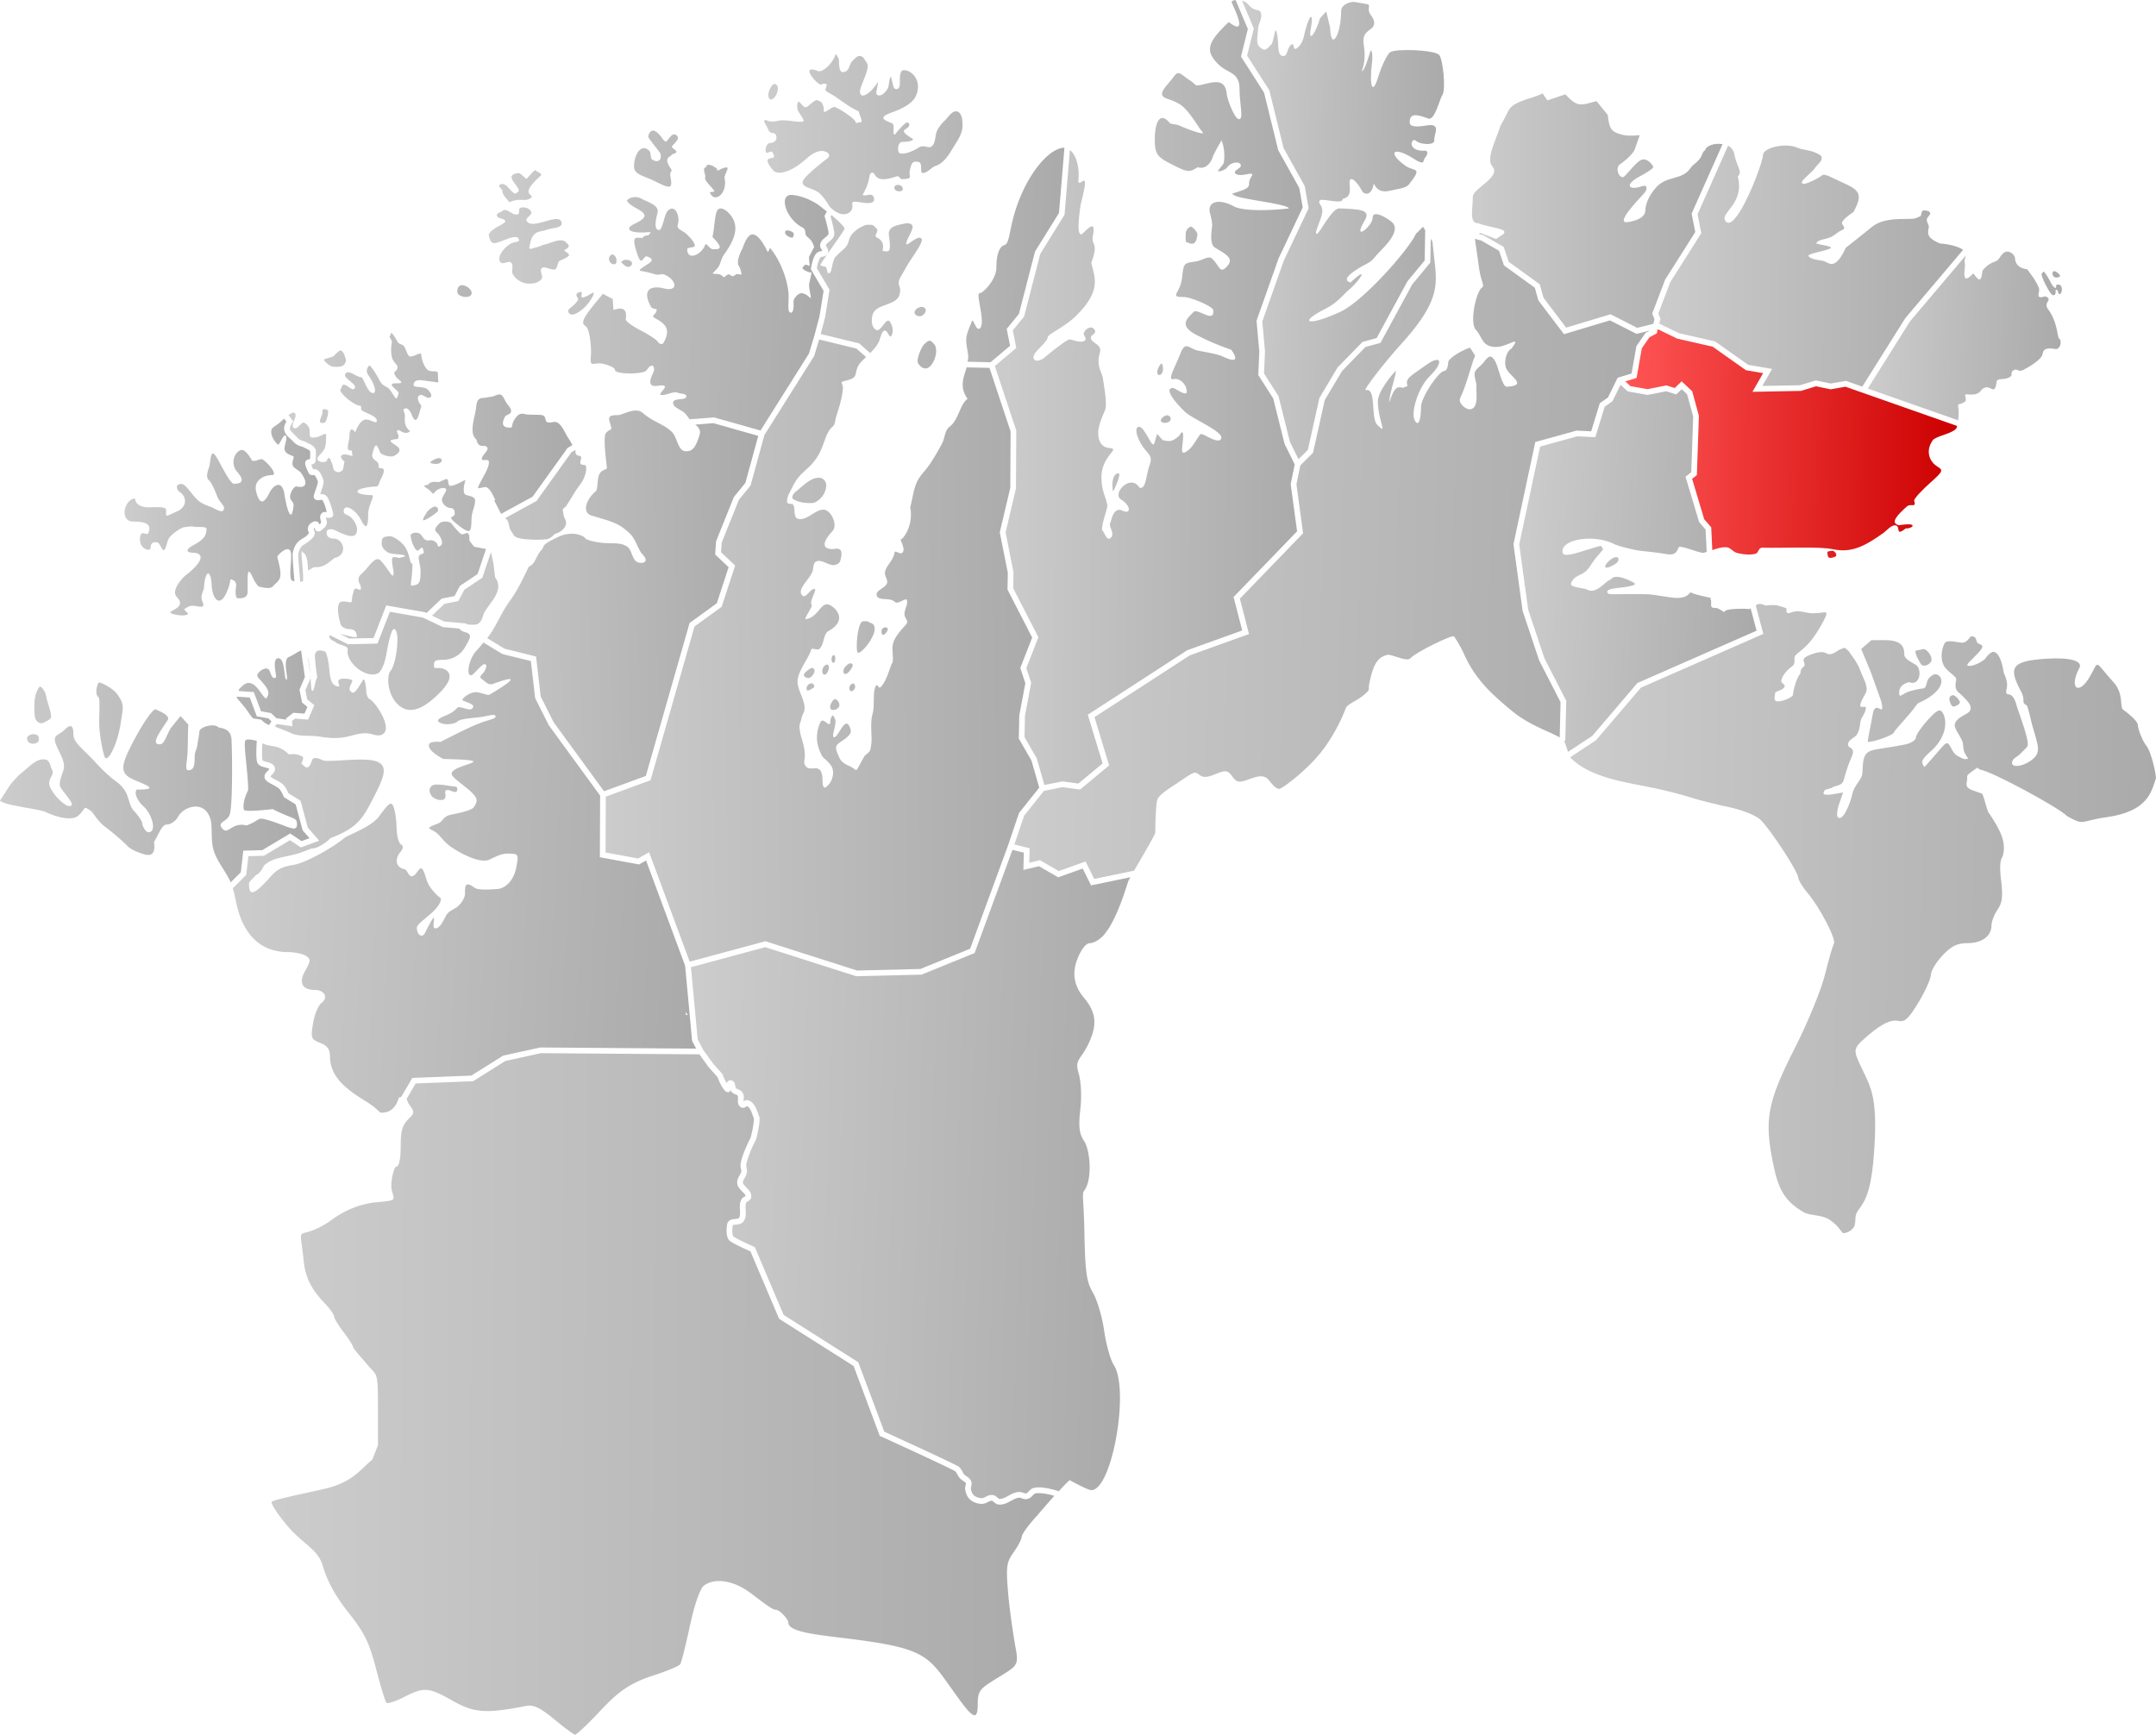 <svg xmlns="http://www.w3.org/2000/svg" xmlns:xlink="http://www.w3.org/1999/xlink" width="569.217" height="458.025" version="1.0"><defs><linearGradient id="b"><stop offset="0" style="stop-color:#f55;stop-opacity:1"/><stop offset="1" style="stop-color:#c00;stop-opacity:1"/></linearGradient><linearGradient id="a"><stop style="stop-color:#ccc;stop-opacity:1" offset="0"/><stop style="stop-color:#aaa;stop-opacity:1" offset="1"/></linearGradient><linearGradient xlink:href="#a" id="d" gradientUnits="userSpaceOnUse" gradientTransform="translate(-91.403 -360.9)" x1="493.393" y1="572.488" x2="647.72" y2="574.255"/><linearGradient xlink:href="#a" id="m" gradientUnits="userSpaceOnUse" gradientTransform="translate(-91.403 -360.9)" x1="479.776" y1="508.69" x2="542.361" y2="511.588"/><linearGradient xlink:href="#b" id="l" gradientUnits="userSpaceOnUse" gradientTransform="translate(-91.403 -360.9)" x1="507.978" y1="473.404" x2="595.305" y2="474.465"/><linearGradient xlink:href="#a" id="o" gradientUnits="userSpaceOnUse" gradientTransform="translate(-91.403 -360.9)" x1="571.882" y1="454.931" x2="622.794" y2="456.257"/><linearGradient xlink:href="#a" id="p" gradientUnits="userSpaceOnUse" gradientTransform="translate(-91.403 -360.9)" x1="516.349" y1="439.856" x2="596.631" y2="440.612"/><linearGradient xlink:href="#a" id="q" gradientUnits="userSpaceOnUse" gradientTransform="translate(-91.403 -360.9)" x1="466.877" y1="423.642" x2="533.875" y2="423.465"/><linearGradient xlink:href="#a" id="s" gradientUnits="userSpaceOnUse" gradientTransform="translate(-91.403 -360.9)" x1="346.903" y1="490.73" x2="514.403" y2="494.23"/><linearGradient xlink:href="#a" id="r" gradientUnits="userSpaceOnUse" gradientTransform="translate(-91.403 -360.9)" x1="405.903" y1="408.48" x2="459.653" y2="409.98"/><linearGradient xlink:href="#a" id="k" gradientUnits="userSpaceOnUse" gradientTransform="translate(-91.403 -360.9)" x1="207.369" y1="432.657" x2="297.525" y2="436.016"/><linearGradient xlink:href="#a" id="j" gradientUnits="userSpaceOnUse" gradientTransform="translate(-91.403 -360.9)" x1="341.719" y1="474.73" x2="422.683" y2="475.084"/><linearGradient xlink:href="#a" id="t" gradientUnits="userSpaceOnUse" gradientTransform="translate(-91.403 -360.9)" x1="261.109" y1="673.781" x2="377.428" y2="677.67"/><linearGradient xlink:href="#a" id="u" gradientUnits="userSpaceOnUse" gradientTransform="translate(-91.403 -360.9)" x1="151.464" y1="730.896" x2="357.101" y2="731.603"/><linearGradient xlink:href="#a" id="c" gradientUnits="userSpaceOnUse" gradientTransform="translate(-91.403 -360.9)" x1="78.499" y1="567.008" x2="160.169" y2="566.477"/><linearGradient xlink:href="#a" id="e" gradientUnits="userSpaceOnUse" gradientTransform="translate(-91.403 -360.9)" x1="238.153" y1="554.98" x2="353.153" y2="553.98"/><linearGradient xlink:href="#a" id="n" gradientUnits="userSpaceOnUse" gradientTransform="translate(-91.403 -360.9)" x1="280.378" y1="414.272" x2="359.75" y2="415.333"/><linearGradient xlink:href="#a" id="f" gradientUnits="userSpaceOnUse" gradientTransform="translate(-91.403 -360.9)" x1="139.84" y1="608.02" x2="262.346" y2="614.207"/><linearGradient xlink:href="#a" id="i" gradientUnits="userSpaceOnUse" gradientTransform="translate(-91.403 -360.9)" x1="111.556" y1="519.278" x2="164.589" y2="519.631"/><linearGradient xlink:href="#a" id="g" gradientUnits="userSpaceOnUse" gradientTransform="translate(-78.677 -364.954)" x1="192.572" y1="533.716" x2="278.753" y2="531.67"/><linearGradient xlink:href="#a" id="h" gradientUnits="userSpaceOnUse" gradientTransform="translate(-78.677 -364.954)" x1="155.183" y1="478.145" x2="229.786" y2="477.046"/></defs><g style="display:inline;opacity:1"><g style="opacity:1"><path style="fill:url(#c);fill-opacity:1;opacity:1" d="M13.535 184.264c-.306-.017-.474.418-.685 1.226-.292 1.114-.122 2.278.377 2.586.498.308.236 3.383.236 6.834 0 3.451 1.187 8.847 1.578 9.238.905.906 3.293-3.668 4.139-9.412.563-3.825 1.047-4.665-.987-7.422-1.233-1.671-4.265-3.03-4.658-3.05zm-15.68 1.09c-.416.063-1.488 2.098-1.488 4.57 0 .79-.065 2.564.139 3.484.381 1.72 1.92 1.796 2.4 1.399.215-.179 1.866-.721 1.858-1.522-.016-1.41-1.069-4.01-1.227-5.086-.25-1.7-1.357-2.895-1.682-2.845zm51.983 2.642-.086.272 1.904 2.25c1.048 1.237 2.137 3.283 2.694 3.283.245 0 1.084.144 1.916.289.628.68 1.3 1.12 2.039 1.396l.648-.966-.828-.788-3.047-.548-1.861-4.965zm-21.56 3.34c-.694.084-2.82 3.03-4.926 6.867-3.936 7.171-4.463 9.339-2.106 10.998 2.02 1.422 9.919 3.391 2.135 3.33-.807.972.255 3.053 1.742 4.399 2.384 2.157 3.608 6.865 1.367 6.865-.825 0-1.658-1.77-1.658-2.291 0-.522-.809-1.847-2.184-3.33-1.375-1.484-1.31-3.823-2.46-5.451-2.119-3-2.185-1.378-7.946-7.633-3.053-3.315-5.582-4.929-5.582-7.11 0-2.817-.948-2.641-2.476-1.113-1.529 1.529-3.454 1.047-1.793 4.547 1.387 2.925 2.27 4.374 1.482 6.463-.583 1.544-1.12 3.28-.629 4.057 1.44 2.273 4.346 4.953 2.262 4.953-1.163 0-4.402-3.046-5.133-5.397-.563-1.813 1.373-2.814.656-4.168-.484-.915-.588-2.393-1.586-2.67-2.373-.659-4.554 2-6.51 3.498-1.16.89-3.011 3.19-3.011 3.19l-2.649 4.11c1.246 1.325 10.245 2.151 12.057 3.01 3.007 1.428 7.006 2.41 8.649.925 2.2-1.991 1.061-2.702 3.273-1.237.633.42 1.687 2.648 3.75 4.194 2.062 1.546 4.74 3.847 5.951 5.117 1.211 1.27 4.592 2.309 5.067 2.309.475 0 2.46.442 1.92-3.377 1.39-2.476 2.163-4.623 3.34-4.623 1.045 0 2.397-.93 3.005-2.065 1.442-2.695 6.897-4.562 8.512.498.644 2.019.048 5.667.867 8.34.94 3.066 3.21 5.565 4.523 8.488l2.667-2.664.652-5.703 5.021-.139 7.354-4.4 3.015 2.016 2.092-.77-1.808-2.066-1.848-6.862-3.076-1.894-.094-.217s-.154-.359-.375-.789c-.22-.43-.532-.94-.693-1.115-.37-.404-1.143-.836-1.905-1.238-.38-.202-.758-.4-1.097-.627-.34-.229-.667-.477-.873-.907-.217-.452-.093-.989.095-1.302.19-.314.417-.527.614-.723.196-.196.363-.372.433-.477.022-.032.022-.03.028-.037-.02-.038-.056-.077-.211-.152-.2-.097-.54-.191-.916-.287-.377-.096-.79-.192-1.198-.403-.407-.21-.85-.622-.959-1.2-.188-.996-.167-2.427-.123-3.677.034-.936.072-1.361.098-1.712-1.325-.39-2.599-.546-2.988-.157-.675.675.721 8.648.701 13.178 0 0-1.597 2.864-1.145 5.133.152.76 7.6-.149 7.6-.149 5.724 2.883 6.436 2.098 6.436 4.063 0 2.29-2.53.366-7.534-1.133-3.187-.955-1.961-.064-5.78 1.395-4.028-1.05-4.901 2.868-6.538.644-1.233-1.674 1.506-1.552 2.135-3.652.664-2.216.674-13.926.443-19.56-.14-3.433-3.158-3.01-3.582-3.434-1.006-1.007-4.943-.089-4.943 1.328 0 .814-.44 2.788-.487 3.336-.108 1.257-.724 1.666-.724 3.316 0 2.262-.263 3.434-1.67 3.434-.896 0-.472-1.469-.268-3.903.18-2.151.087-5.074.26-8.15l-2.053-2.254-2.636 3.242c-1.306 2.372-1.645 4.223-2.895 4.223-2.38 0 .027-3.163 2.106-6.336.923-1.409-2.55-2.537-3.122-2.89a.18.18 0 0 0-.119-.022zm-32.104 6.576c-.64-.016-1.324.23-1.631.693-.29.438-.022 1.221.408 1.522.647.451 1.846.386 2.356-.215.362-.427.314-1.325-.121-1.678-.26-.21-.629-.312-1.012-.322z" transform="translate(12.727 -4.055)"/><path style="fill:url(#d);fill-opacity:1;opacity:1" d="M451.73 163.51c-.375.02-.633.19-.91.431l2.004 7.489-32.334 14.199-11.844 13.879-6.77 4.46c.05.063.061.204.114.257 5.31 5.245 14.592 6.382 22.07 7.92 3.026.638 7.3 1.738 9.5 2.447 2.2.708 6.808 1.874 10.239 2.592 3.5.731 7.146 2.203 8.308 3.351 2.685 2.652 9.89 13.698 9.926 15.219.016.645 1.118 2.47 2.451 4.055 3.37 4.004 7.667 12.317 6.96 13.462-.324.523-1.38 4.18-2.348 8.13-.968 3.948-4.553 12.68-7.967 19.404-7.301 14.376-8.125 18.866-5.658 30.81 1.347 6.524 2.997 9.596 8.011 12.52 1.634.952 4.872.591 6.932 2.035 2.75 1.927 2.975 3.449 3.594 3.482.619.034 2.643-.651 2.974-2.306.331-1.655-.168-2.3 1.008-3.89 1.774-2.4 3.35-4.847 4.088-15.444.805-11.562-.293-15.562-2.006-19.25-3.126-6.732-4.055-7.276-1.148-9.95 4.445-4.088 7.41-5.699 9.57-5.199 1.646.381 2.727-.62 5.317-4.927 1.787-2.974 3.25-6.237 3.253-7.254.003-1.018 1.376-3.314 3.051-5.102 2.32-2.474 3.888-3.25 6.569-3.25 3.872 0 6.377-1.848 6.377-4.705 0-1.017.723-2.881 1.607-4.143 1.244-1.776 1.45-3.529.92-7.775-.433-3.463-.254-5.46.43-6.283 1.137-3.888-.896-7.304-3.532-11.317-.558-.345-1.063-3.345-1.806-5.095-.17-.398-2.864-.864-3.801-1.692-.887-.783-.017-1.91-.26-2.91-.145-.599 1.666-1.618 2.69-2.412.357.293.688.51.931.555 3.228.587 20.726 10.05 22.791 12.248 4.713 2.627 3.208 1.284 10.367.283 10.98-1.535 11.864-6.67 13.092-10.328-.304-3.259-1.73-7.674-2.552-8.584-.824-.91-2.223-4.226-2.223-5.389 0-1.163-2.887-3.373-3.89-4.092-1.004-.718.255-4.17-2.54-7.242-5.25-5.77-3.705-5.963-6.201-1.578-3 5.27-5.69 3.172-2.832-2.168 1.034-1.932-2.524-2.884-8.94-2.457-9.212.613-9.751 2.426-6.458 8.62 1.389 2.612-.187 2.716 1.494 3.693.326.19 1.063 3.752 1.445 5.15 1.185 4.343 2.367 6.685.742 8.48-2.169 2.397-6.832 3.344-5.947 1.038.316-.825 1.344-1.052 2.3-2.114.492-.545 1.314-1.203 1.632-1.717.77-1.246-2.317-8.974-2.834-10.859-1.282-4.667-2.995-1.666-2.707-3.996.06-.483.708-1.66-.694-4.654 0 0-.6-4.982-2.549-5.446-1.013-.24-2.455 1.932-2.455 1.932-2.051 1.614-4.108 1.959-4.527 1.672-.424-.29.813-1.233 2.678-3.217 1.74-1.852 1.465-2.099.175-2.594-.837-.32-.188-2.207-2.074-1.859-.325.526-1.172 1.627-2.22 1.627-1.049 0-4.029-.972-4.645.18-.92 1.717-1.3 4.882.41 6.703 1.147 1.22 2.68 2.152 2.68 2.719 0 .566-.66 2.358.44 3.353 2.588 2.343 4.84 4.425 2.197 5.84-1.563.836-3.478 1.926-2.957 3.54.384 1.191 1.92 3.12 2.068 4.22.174 1.29.043 1.952.85 3.181-.101.023.609.799.537.836-.977.506-1.936-.258-2.541-.543-1.359-.639-1.732-1.909-2.157-2.613-.913-1.513-1.083-1.146-3.47 1.598l-3.33 3.826c-1.286-1.51-.53-2.215 2.015-4.528 3.752-3.53 4.063-7.753 2.735-9.869-.682-1.085-1.537-.652-3.948 2-1.693 1.862-3.091 3.94-3.107 4.617-.016.678-1.267 1.486-2.78 1.8-7.967 1.649-10.075.813-10.953 3.77-.483 1.632-.117 3.87-.697 4.97-.58 1.1-1.994 2.638-2.324 4.236-.607 2.94-2.625 7.478-3.844 6.26-.365-.365-.201-1.99.363-3.61l1.028-2.943-3.074.525c-2.95.396-2.011-.637-1.786-1.08.208-.407 1.909-.415 2.233-.918 3.927-1.05 1.827-.942 4.844-7.808 1.408-3.206-1.441-1.982-.84-3.81.34-1.036 1.605-1.238 2.31-2.276.676-.994.797-2.83.95-3.614.063-.62 1.208-1.787 1.376-3.3.138-1.233-3.324 1.688-.1-3.846.983-1.685-.708-4.187-1.247-5.775-.87-2.56-2.696-4.556-3.203-5.424-1.524-1.415-1.079-.697-2.075-.533-1.191.515-2.46 1.983-3.917 1.062-.872-.551-2.652-.152-4.14.434-2.72 1.071-1.503 1.578-1.503 2.644 0 .78-1.082.494-1.111 2.32-1.1 1.181-1.942 4.81-1.942 5.532 0 .732-2.625 1.824-4.021 1.824-1.375 0-.682-1.71-.682-2.234 0-.49 2-.643 2.434-1.565.395-.84-1.081-.852-.815-1.842.477-1.772 2.303-3.29 2.899-3.664.699-.44.58-1.512.58-2.287 0-.774 1.452-1.335 3.638-3.633 2.187-2.298 5.08-7.607 4.786-8.082-.294-.475-1.24.03-3.655.03-1.342 0-3.004-.612-4.205-.528-1.408.099-2.273.86-2.582.307-.414-.74.444-.968-.678-1.299l-2.046-.601c-.702-.025-1.687-.102-2.873.087-.796-.329-1.315-.453-1.708-.431zm29.625 9.57-2.697 2.32 2.582 6.245 2.71 7.601c1.114 4.971-1.55-.986-2.268 3.479-.524 3.253-1.531 7.248-1.213 7.24 1.821-.043 6.865-1.894 6.865-2.574 0-.439 3.648-3.979 6.227-7.594 8.264-3.643 6.704-7.717 4.617-7.717-.486 0-1.826.853-2.09 1.861-.264 1.009-.378 1.849-1.14 1.9-.764.053-2.4.405-3.637.784-1.838.563-2.641 2.037-2.641.324 0-1.403.939-2.361 2.611-2.781 3.048 1.19 3.497-3.526 1.78-4.588-.55-.34-3.012-1.532-3.012-2.58 0-2.405-.867-3.92-5.276-3.92zm13.784 2.334c-1.464.35-1.935.41-2.082.41.018.012.025.03 0 .073-.377.608.99 2.895 1.33 3.445.72 1.166 2.874-.023 2.851-1.12-.027-1.333-1.333-2.715-2.1-2.808zm7.777 12.2c-.55 0-1 .45-1 1s.528 2.007 1.078 2.007 1.711-.589 1.711-1.139-1.239-1.869-1.789-1.869z" transform="translate(12.727 -4.055)"/><path style="fill:url(#e);fill-opacity:1;opacity:1" d="m203.541 93.691-1.314 4.354-13.143 20.875-3.65 13.334-3.098 3.795-4.527 11.277-.178 2.53 3.73 3.525-3.57 10.896-7.156 5.182-11.61 40.605-11.808 4.334-.069 14.752 8.58 1.582 2.909-1.658 10.722 28.897 19.979-5.393 24.21 7.735 16.73-.415 13.122-5.343 9.987-27.207.015-.041 2.914-8.614 5.33-6.672-2.056-7.171-3.338-5.77.125-6.139 1.601-8.494-1.337-4.01 3.138-8.039-6.513-12.677.085-4.426-2.125-10.686 2.772-11.738.088-14.887-5.578-16.79-6.03-.141c-.751 2.593-2.032 5.113.254 8.31-2.107 1.509-2.333 5.552-4.763 7.367-1.264.944-1.215 2.916-1.936 4.319a60.16 60.16 0 0 1-3.15 5.396c-1.08 1.654-2.634 3.009-3.489 4.79-1.002 2.087-1.332 5.37-1.822 6.7.968 4.69-1.806 8.52-2.463 8.52-.385 0 1.396 2.582.41 3.52-.692.659-1.93-.876-2.084.037-.373 2.21-2.276 3.317-2.515 5.24-.115.92.78 1.829.553 2.728-.35 1.377-3.105 1.895-2.737 3.266.441 1.642 3.447.404 4.795 1.746.78.776 2.904-1.246 3.168-.52.426 1.172-.915 2.823-.566 4.155.313 1.199 1.238 1.351.156 2.547-1.194 1.32-3.498 3.643-3.398 6.15.11 2.747.192 1.894.05 3.614-.616.664-1.297 4.541-3.119 6.503-.633.682-.885-1.159-1.37-.168-.815 1.661-.223 5.285-.774 7.14-.77 2.588-.119 6.11-.36 8.054-.323 2.096-.135 1.741-1.789 3.187-2.638 4.57-1.668 4.01-3.35 3-.864-.52-2.525-.93-3.212-2.373-1.633-3.423-1.102-3.387 1.033-4.883 1.207-.845 1.904-1.612 1.904-2.216 0-.604-.644-2.754-1.65-1.844-1.08.977-2.067 3.51-2.807 3.367-.642-.125.266-2.209.404-3.853.08-.951-.5-1.763-.742-1.946-.943 1.283-.492 1.845-.675 2.17-.493.87-1.907-1.958-2.676-.107-1.159 2.893-1.135 5.538.584 8.738.323.602 2.297 1.783 2.726 3.293.546 1.922-.456 4.127-1.965 5.027-.976-.14-.463-2.043-.834-3.576-.706-2.92-3.196-.397-4.38-2.254-.931-1.458.905-1.454-1.159-7.822-.794-3.368-.095-3.217.19-4.79.144-.796.718-1.497.762-2.306.15-2.786-2.344-5.46-1.748-8.185.58-2.654 2.997-5.55 3.5-7.512.152-.595 1.723.246 2.162-.172 1.266-1.206.968-3.377 2.144-4.592 5.119-2.68 2.68-5.756.975-6.82-1.41-.88-2.173-.101-3.112 1.03-.775.934-1.92 2.293-3.613 2.52-.581.079 1.868-3.455 1.625-3.679-.917-.845 1.634-4.41.633-4.32-1.185.105-2.199 2.565-3.094 1.781-1.72-1.506 1.798-4.206 2.608-6.344.328-.866.115-2.151.912-2.625 1.482-.881 3.432 1.265 5.105.844.536-.135 1.166-.48 1.313-1.012.308-1.119.996-3.625-1.282-3.238-1.397.238-5.15.096-.75-4.674 1.272-1.377.106-4.492-1.527-5.412-2.318-1.306-5.21 3.08-7.693 2.125-1.057-.406-.61-2.402-1.067-3.54-.225-.564-1.592-.185-1.658-.741-.174-1.472.565-2.402 1.445-4.205 2.018-4.133 4.198-4.115 6.637-8.053 1.803-2.91 1.915-6.063 3.863-7.719.72-.61.7-1.754.975-2.656.724-2.38 1.476-4.512 1.764-7.254.158-1.5-.909-1.814.154-2.092 2.483-.648 3.042-.835 3.305-2.238.391-2.088 1.124-2.646 2.43-3.951.032-.033.185-.178.238-.227l-2.545-2.232zm29.135.334c-.377.007-.786.327-1.422.963-.81.81-1.995 3.908-1.662 4.776.333.867 1.246 1.576 2.03 1.576 1.976 0 3.714-4.68 2.286-6.4-.51-.615-.855-.922-1.232-.915zm-28.918 36.188c-2.102-.177-3.977 1.612-5.578 2.984-.723.62-1.829 1.337-1.715 2.282.044.362.516.541.847.695 1.198.554 2.574.71 3.893.713.46 0 .952-.028 1.357-.244 1.007-.54 1.895-1.433 2.375-2.47.398-.857.662-1.952.29-2.821-.244-.57-.852-1.087-1.47-1.14zm12.295 37.883c-.382-.025-.818 0-.897.004-1.1.044-1.64 3.918-1.672 6.15-.035 2.496.181 2.823 2 1.004 1.285-1.285 4.733-6.324 1.141-6.867.137-.194-.19-.267-.572-.291zm5.004 1.61c-.583 0-1.059.45-1.059 1s.199 1 .441 1c.243 0 .72-.45 1.059-1 .34-.55.141-1-.441-1zm-13.631 7.34c-.345-.062-.574.51-.61.858-.042.42.09 1.138.512 1.16.29.016.394-.466.432-.753.057-.433.095-1.186-.334-1.264zm4.273 2.17c-.627.101-1.352.88-1.629 1.468-.183.389-.218 1.093.17 1.279.512.245 1.107-.434 1.455-.881.374-.48 1.019-1.373.537-1.744a.63.63 0 0 0-.271-.121.759.759 0 0 0-.262 0zm-6.119.323c-.486.017-.98.653-1.137 1.135-.16.491-.108 1.374.393 1.5.565.142 1.025-.72 1.19-1.28.126-.43.182-1.167-.239-1.322a.54.54 0 0 0-.207-.033zm-3.898.887c-.495.036-1.128.583-1.53.924-.31.263-.747.664-.62 1.05.163.503.962.818 1.456.63.838-.321 1.741-1.79 1.127-2.444a.513.513 0 0 0-.433-.16zm-.082 4.056c-.32-.036-.725.157-.953.373-.342.324-.572.946-.36 1.366.214.425 1.088-.165 1.498-.407.621-.366.626-.72.096-1.21a.488.488 0 0 0-.281-.122zm10.798.063c-.413.06-.794.59-.878 1.006-.073.357.084.928.441 1 .476.096.963-.524 1.059-1 .072-.357-.085-.928-.442-1a.533.533 0 0 0-.18-.006zm-4.69 4.1c-.166.02-.337.143-.442.267-.535.63-1.186 1.86-.573 2.414.557.503 1.842-.04 2.127-.734.273-.664-.28-1.68-.953-1.932a.332.332 0 0 0-.16-.015z" transform="translate(12.727 -4.055)"/><path style="fill:url(#f);fill-opacity:1;opacity:1" d="m90.2 165.598-3.268 8.398-7.819.158-4.384-2.209-.46-.216c-.29 1.272 1.099 1.44 1.788 2.001.869.71 3.174.767 3.013 1.877-.488 3.379 4.705 7.618 7.877 6.278 1.097-.464 1.898-2.915 2.213-4.496.72-3.839 1.695-9.315 2.787-6.47.67 1.748-.096 8.485-1.58 10.298-1.06 1.295-.77 5.73 1.399 8.254 2.266 2.639 5.345 3.136 10.086-1.07 2.116-1.879 3.808-3.81 4.072-5.3.28-1.579-.986-2.664-2.94-2.664-1.067 0-1.127.107-1.127-.718 0-1.025.094-1.44 2.313-1.444 2.542-.005 4.674-1.205 5.973-3.488 1.184-2.083 2.018-3.277-.112-3.828-.739-.191-1.23-.569-1.502-.941l-4.355-.383-5.233-2.51zm24.716 8.113c-.653.787-1.218 1.53-2.13 2.45-2.293 2.92-2.465 7.77-.382 5.687 1.84-1.84 2.741-3.063 3.272-2.073-.163 2.397-2.622 2.665-1.076 3.672.85.539 1.628 1.75 3.046 1.104 10.36-3.739-.523 2.528-1.064 2.886-.602.403-2.499-.748-3.93-.591-1.608.176-2.863 1.286-3.275 1.824-.52.679 4.439 1.179 2.32 2.621-.583.397-3.177-.882-3.611-.41-1.295 1.407-2.418 1.77-3.793 2.375-2.173.955-1.506 1.554.107 1.933 1.021.24 3.01-.011 3.612-.613.742-.742 3.656-.872 6.148-1.195 1.913-.248 3.559-.881 3.895-.338.474.767-1.383.925-4.04 1.928-2.79 1.053-6.491 2.978-10.47 4.978 0 0-2.711-.31-3 .674-.505 1.722 3.781 3.83 3.781 3.83 17.167.397.952 1.38 2.278 4.207.374.8 2.123 2.02 4.18 3.715 3.078 2.538 2.51 3.351 1.618 4.764-.595.943-4.059 1.61-6.103 2.035-2.044.425-2.172 1.86-3.291 2.283-4.318 1.629-1.887 1.058.025 2.97 1.069 1.07 1.699 2.242 3.992 3.69 3.496 2.207 7.433 3.827 9.454 2.906 1.326-.604 3.039-1.586 4.724-1.586 2.977 0 3.044.103 2.387 3.604-.642 3.422-2.835 5.688-5.158 5.758-.583.017-4.823.456-5.891-.352-2.54-1.922-2.496-.373-2.496 1.623 0 .898-.83 2.36-1.844 3.25-1.013.89-2.49 1.215-3.174 2.504-.825 1.558-1.774 3.64-3.004 3.319-1.032-.27 1.399-6.598-2.382.906-.744 1.937-2.315.95-2.315-1.037 0-.898 2.295-2.383 4.223-4.201 1.928-1.819 2.471-3.406 1.933-3.739-.537-.332-2.915-2.49-3.564-4.658-1.002-3.345-1.354-3.7-2.342-2.35-2.275 3.262-2.452-.318-3.515-.521-2.24-.427-2.718-2.555-1.045-4.57.774-.934.8-1.558.078-2.004-.577-.357-1.08-2.31-1.12-4.34-.038-2.03-.391-4.507-.785-5.504-.607-1.542-1.183-1.167-3.841 2.5-1.722 2.376-6.526 4.29-8.916 5.492-2.634 2.332-10.321 6.806-13.752 7.32-4.362.655-5.09 2.208-6.907 4.133-3.769 3.997-4.755 3.921-4.755.785 0-.652 1.303-1.464 1.779-2.232 1.002-.338 1.644-1.46 2.209-2.557 2.45-2.241 5.528-2.085 9.27-3.257.732-.23 2.774-1.045 3.447-1.27 1.37.17 4.08-1.823 4.72-2.654 7.58-2.905 8.682-5.326 11.914-11.666 3.105-6.09 3.863-9.112-3.705-9.112-3.493 0-9.115.573-9.935.258-.942-.361-2.682-1.31-3.098-.002-.948 2.987-1.844 1.57-2.574 1.008-.515-.396.379-.804.223-1.936-1.425-.783-2.032-.86-3.682-.677-2.537-2.356-3.771-1.936-6.246-2.61-.213-.17-.54-.199-.793-.34-.023.35-.042.518-.065 1.141-.043 1.212-.03 2.662.098 3.344.01.053-.004.056.174.148s.506.187.879.282c.372.095.79.19 1.201.39.411.2.862.569 1.02 1.135.134.483-.047.946-.247 1.242-.199.296-.43.51-.62.701a3.365 3.365 0 0 0-.339.381c.04.045.091.116.28.242.241.163.583.348.96.547.755.399 1.652.833 2.31 1.55.386.42.678.97.923 1.446.182.354.25.514.31.65l3.196 1.97 1.91 7.101 3.016 3.445-4.854 1.787-2.863-1.912-6.875 4.114-4.111.113-.567 4.932-3.55 3.546c.856 2.775.942 5.426 2.515 8.856 2.424 5.284 6.48 7.967 12.08 7.994 1.769.008 3.892.45 4.717.98 1.319.85 1.287 1.342-.256 4.075-1.948 3.451-.227 4.93 2.6 4.93 2.573 0 3.642 2.057 1.779 3.42-.84.613-1.846 3.016-2.238 5.34-.662 3.917-.528 4.294 1.87 5.206 1.833.697 2.589 1.715 2.589 3.489 0 5.386 4.038 8.632 9.449 11.937 2.879 1.759 3.605 2.991 3.992 3.01 2.345.112 3.958-1.26 4.764-3.994l.584-.133 2.955-5.043 15.584-.615 8.396-5.274 9.795-2.148 41.16.299-1.07-2.043-1.842-19.844-10.314-27.793-1.848 1.055-10.353-1.909.074-16.283-13.555-18.574-3.6-7.158-1.128-9.778-7.512-1.859zm-43.393 2.101c-.643.069-1.212.507-1.093 1.934.384 4.63.696 4.976.511 5.451-.4 0-.71 4.05-1.345 3.147-.161-.23-.22-1.578-.326-3.223l-1.366 3.176.485 2.432 1.869 1.529-1.649 3.8-3.431-.267-.807.627.12 1.4-4.202-.597-.426.634c.484.296 3.095 1.208 4.383 1.825 1.925.922 4.715.467 7.19.83 6.926 1.23 8.304-.64 11.968-.842 2.25-.124 3.45 1.139 4.916.24 2.725-1.67-2.019-8.633-3.525-9.303-.413-.183-.78-1.083-.815-2-.043-1.137-.416-4.278-1.054-2.685-1.782 2.842-2.376 3.866-3.381 2.266 0-1.414 1.059-2.13.646-2.545-.412-.416-3.6-.725-3.6.232 0 1.117.827 1.594-.296 1.38-1.25-.236-1.842-1.473-2.068-4.323-.175-2.196-.662-4.346-1.084-4.778a.185.185 0 0 0-.077-.05c-.18-.055-.9-.358-1.543-.29zm-2.253 7.31.046-.112-.134-.934c.027.365.065.703.088 1.045zm-.088-1.046c-.123-1.618-.3-3.372-.68-4.72zm33.619 29.135a9.306 9.306 0 0 0-.756.023c-.56.042-1.149.533-1.299 1.075-.208.749.184 1.695.774 2.203.773.666 2.095 1.035 3.007.576.245-.123.29-.475.358-.74.13-.502-.3-1.208.086-1.553.723-.647 2.28.904 2.908.164.264-.31.14-1.169-.266-1.193-1.222-.075-3.036-.54-4.812-.555zm65.513 60.01c.182.284.367.566.553.842l-.508-.006-.01-.239c-.009-.212-.025-.39-.035-.597z" transform="translate(12.727 -4.055)"/><path style="fill:url(#g);fill-opacity:1;opacity:1" d="M168.156 108.406a3.971 3.971 0 0 0-.55.002c-1.248.088-2.646.689-3.792 1.082-1.078.37-3.577-.431-2.878 1.846.884 2.88.427 1.466-.948 2.984-.915 1.012.237 8.457.237 9.254 0 .545-1.667.254-2.205 2.219-.25.911-.287 3.518-.635 3.816-2.968 2.541-3.617 5.821-1.182 6.528 6.048 1.754 7.197 2.13 9.902 4.554 1.426 1.278 2.022 3.254 2.956 4.926.464.832 1.755 1.694 1.312 2.537-.324.616-1.437.55-2.07.262-1.518-.688-1.387-3.255-2.797-4.145-1.74-1.096-3.74-.722-6.102-.91-2.59-.205-4.645-.877-4.847-1.205-.495-.8-3.658-2.102-7.227-.38-5.142 2.48-3.16 2.225-4.5 3.6-1.232 1.265-1.479 3.56-3.2 4.22-2.386 4.947-3.321 6.692-4.939 8.95-2.769 3.868-3.366 6.4-6.05 9.96l4.591 2.785 8.3 2.053 1.218 10.549 3.424 6.808 13.293 18.217 11.05-4.055 11.546-40.37 7.181-5.2 3.123-9.53-3.554-3.36.242-3.471 4.7-11.71 3.042-3.726 3.4-12.418-11.828-3.35-4.81.381c1.21.92 1.461 1.852 1.138 2.7-1.001 3.25-1.795 4.416-3.691 4.334-2.095-.091-2.138-3.673-3.65-5.125-2.227-2.137-4.76-2.504-7.754-5.059-.415-.354-.909-.516-1.446-.553zm-16.285 10.412-.986.582-9.246 12.891-8.284 4.525c.243.175.517.388.618.582.575 1.11.351 2.127 1.138 3.057.543.642.229 1.18 1.926 1.63 2.298.61 7.053.418 7.527.249.825-.294 1.115-.578 1.95-1.371 2.006-.53 3.472-2.227 2.757-3.711-.605-1.258-.46-1.436-.666-2.514-.11-.58.507-.537 1.026-1.345.99-1.542 2.474-4.154 3.842-5.881.448-.703 1.548-2.682 1.228-4.408-.152-.82-2.017.34-1.347-1.764.561-1.766-1.633-.169-1.405-2.387-.03-.058-.049-.079-.078-.135zm-22.254 26.965-2.271 6.758-4.766 3.186-1.578 2.988-3.682.73-3.265 3.108 3.248 1.556 5.677.5.413.272c1.047.084 2.153.167 2.736-.147 1.254-.674 1.235-2.128 1.789-3.097 1.626-2.844 5.276-5.811 2.78-9.223l-.401-3.455-.68-3.176z"/><path style="fill:url(#h);fill-opacity:1;opacity:1" d="M122.068 75.303c-.17-.01-.332.005-.48.05-.737.227-1.12 1.587-.672 2.213.69.964 3.14 1.23 3.555.12.377-1.014-1.209-2.317-2.403-2.383zm-18.726 12.6c-.039-.019-.064-.014-.074.017l-.309.865c-.012.035-.07.003-.104.022-.158.09.726 1.094.588 1.699-.14.62-.372 2.533.108 4.066.321 1.029 1.408 1.762 1.394 2.28-.039 1.467-1.185.89-.715 2.066.421 1.052 1.532 1.574 1.663 1.885.342.812-2.398-.006-2.467.795-.045.514 1.927 1.746 1.804 2.232-.664 2.65-.798.95-2.384-1.03-.582-.725-1.816-.842-2.534-2.195-1.318-2.484-2.602-4.313-2.851-4.064-.25.25-1.112 1.23-.23 2.488 2.206 3.15 2.26 5.475.664 4.545-.975-.567-2.067-3.934-2.471-3.959-1.438-.087-3.37-2.13-4.213-.963-.898 1.244 3.334 2.73 2.387 3.936-.655.833-2.044-1.341-3.032-.957-.4.156-.291.764-.644 1.117-.73.73 3.559 4.377 5.146 4.377.607 0-.106.907.62 1.338 1.311.779 3.964 1.457 3.792 2.734-.126.941-2.096-.823-3.318-.345-1.524.595-2.348 3.312-2.363 3.294-1.225-1.614-1.526-.39-1.555 1.17-.017.93-.755 3.143-.205 3.483.55.34.916-.162.916.695 0 1.117.62 1.033-.992.627-2.047-.516-2.594.558-1.002 1.75-.442 1.77-.051 2.435-1.553 2.815-1.9-.222-1.25-1.654-1.832-2.51-.277-.408-.297-1.228-.789-1.25-.377-.017-.347.736-.687.898-.553.265-1.297.24-1.838-.047-.232-.122-.226-.01-.46-.638-.176-.477 1.54-1.741 1.932-2.807.4-1.086.36-2.482.36-3.453 0-.895-1.293.386-2.715.584-1.725.24-1.608-.098-1.608-1.725 0-1.172-1.355-2.444-1.912-2.1-.554.343-1.503 1.817-2.261 1.368-1.14-.676 1.203-3.145.168-3.973-.352-.281-.903.149-1.305.352-.105.053-.18.152-.275.219l1.224 1.644-.281.436s-.187.294-.361.664c-.174.369-.262.846-.262.843.098.612.95 1.239 1.78 2.131.299.323.564.596.821.758.366.23 1.054.305 1.82.73.304.169.753.344 1.206.604.453.26.958.645 1.185 1.287.092.259.056.261.063.362.007.1.01.215.014.345.006.261.005.581 0 .904a20.61 20.61 0 0 1-.032.918c-.008.135-.02.256-.033.366-.014.11.018.15-.103.404-.176.367-.504.523-.725.596-.124.04-.203.047-.3.064.06.21.094.384.196.623.115.267.205.46.3.668.22-.056.523-.204 1.009.108.525.337.865.807 1.106 1.27.24.46.38.914.507 1.214.197.462.118.815.045 1.205-.072.39-.193.804-.328 1.227-.186.58-.342 1.055-.498 1.539.123-.012.227-.028.367-.03.275-.004.601-.006.96.23.69.456.86 1.142 1.032 1.513.548 1.172 1.036 3.238 1.047 3.287.063.202.08.549-.115.82a.917.917 0 0 1-.617.373c-.327.059-.533.014-.75-.008a4.851 4.851 0 0 0-.42-.025c.01.075.019.145.053.273.095.363.33.904.082 1.578-.27.733-.833 1.04-1.073 1.27l-.017.018-.02.015c-.247.208-.39.363-.752.463a.982.982 0 0 1-.707-.09.915.915 0 0 1-.367-.418 3.505 3.505 0 0 1-.203-.482c-.014.01-.023.013-.037.023a.742.742 0 0 0-.232.313c.009.013.028.1.101.265.103.232.315.623.19 1.159a2.131 2.131 0 0 1-.553.998c-.232.244-.477.416-.627.562-.913.885-1.936 1.218-2.356 1.772-.372.49-.592 1.195-.757 1.943.002.012-.012.146-.01.287.003.197.013.476.031.815.036.677.099 1.604.18 2.693.072.97.19 2.306.285 3.473.2-.027.42-.09.601-.063.634.093-.596-8.148-.148-8.158.03.26.13.45.334.517.644.215 1.189 1.815 1.211 3.557l.098 1.186 1.492-.88c2.353.124 3.478-.788 5.422-2.415 3.68-.802 2.53-5.15-.246-5.15-2.239 0-1.91-2.145-1.414-2.323 1.592-.573 2.423.783 5.304 1.533 1.97.513 2.352-.58 2.352-1.781 0-.88-.884-2.436-1.71-3.121-.824-.685-1.806-.642-1.806-1.438 0-2.365 3.19-.529 4.592 2.252 1.235 2.45 1.847 2.23 1.861-1.445.01-2.673 1.988-5.146.918-5.146-.825 0-3.734-.144-3.734-.97 0-.824 3.593-1.277 4.674-1.277 1.08 0 .882-.843 1.47-1.943.855-1.596 1.265-2.926.04-2.926-1.267 0 .033-.986-1.247-1.87-1.311-.908-1.11-1.494-.89-2.317.675-2.518 1.037-2.253 1.885-.045.303.79 2.716 1.368 3.511 1.062 1.203-.461 2.431-1.577.998-2.625-1.51-1.105-2.964-1.623.155-1.918.803-.803-.656-2.074.015-2.3.593-.2 1.859 1.433 3.266.273.015-.22-1.667-.816-1.36-3.816.129-1.253-.87-1.783-.054-2.16.849-.44 1.587.869 2 1.921.364.93 1.085 1.963 1.738-.324l.666-2.332s-1.521-1.8-.66-2.66c.883-.882 2.29 1.243 3.125.314.5-.555-.346-1.554-.904-2.05-.942-.838-3.614-.294-3.614-1.112 0-1.17 1.136-1.38 2.268-1.23l4.25.562-.125-2.545c-.036-.724-1.897-.068-2.695-.785-1.266-1.136-1.674-3.565-1.674-4.043 0-.779-1.834.512-2.846.512-.821 0-1.008-1.695-1.781-2.803-.185-.265-1.415-.632-1.557-.926-.546-1.128-1.424-2.365-1.693-2.494zm-13.38 4.646c-.542-.081-1.68 1.4-2.013 1.556-.96.45-2.657.605-2.39 1.038.267.432 1.666 1.681 2.459 1.681.39 0 1.643.15 2.363-.201.744-.363.95-1.233.95-1.453 0-.26-.55-2.499-1.368-2.621zm42.065 11.605a.854.854 0 0 0-.312.008c-1.398.267-1.119.574-2.723.68-1.061.343-1.952.021-2.603.633-.574.538-.589 1.473-.701 2.252-.399 2.749-1.937 6.742.113 8.332.585 2.792 2.411.97 2.879 2.171.326.84-1.439 1.891-1.479 2.942-.025.67 1.675-.07 1.838.592.305 1.239-1.204 3.652-1.67 4.547-1.848 3.545-1.335 2.474.768 2.306.956-.076 2.004 2.02 2.552 3.258.024.053.042.084.065.137l-.277.113 1.824 3.572.056-.047 8.264-4.511 9.23-12.87 1.272-.75c-.272-.484-.547-1.05-.885-1.535-1.136-1.631-2.069-4.586-3.812-4.586-.416 0-1.422.38-2.03-.002-.707-.444.038-1.776-1.775-1.85-1.141-.045-2.615-.042-3.426-.103-.814-.06-1.77-.78-3.004.797-1.357 1.735-.681 2.68-1.466 2.68-1.886 0-2.512-.752-1.371-2.965.452-.5 1.555-.552 1.587-1.422.03-.799-.868-1.527-1.351-2.361-.553-.954-.886-1.909-1.563-2.018zm-46.64 3.875c-.152-.023-.255.343-.285 1.07-.02.493-.748 1.736-.62 2.233.147.566 1.163.347 1.34.17.333-.332 1.023-2.395.735-3.117-.12-.3-1.08-.342-1.17-.356zm30.322 12.953c-.18.02-.376.07-.582.149-.825.316-1.5.752-1.5.969 0 .216.675.392 1.5.392s1.5-.436 1.5-.969c0-.4-.38-.6-.918-.54zm2.12 5.47-2.056.888s-1.976-.55-2.757.662c-1.316.163-1.32.302-.028 1.12.948.598 1.256 1.671 1.684.98.653-1.057 2.685-1.647 3.098-.942.241.413-.84 1.687-1.043 2.467-.32 1.222 1.194 2.498 2.152 2.498.88 0 1.335.71 1.121 1.75-.198.963-2.493.07 1.176 2.932.54.421 2.144 1.662 2.705 1.369.773-.404.458-2.647.709-4.2.185-1.146.943-2.682.814-4.056-.087-.931-2.308-1.056-2.63-1.393-.727-.758-.12-3.088.117-3.705.155-.406-2.516 1.435-3.99 1.461-.825.015-.256-1.814-1.073-1.832zm-2.995 7.29c-.55 0-1.775.929-2.115 1.479-.34.55-1.417 2.156-.867 2.156s3.367-1.843 3.707-2.393c.34-.55-.175-1.242-.725-1.242zm2.53 3.963c-.466.023-.928.146-1.272.416-2.065 1.962-.939 2.122-.27 3.022.76 1.045 1.225 2.35.547 2.89-1.265 1.009-.152-.936-2.426-1.39-.291-.059-1.085.252-1.71-.157-.596-.388-1.015-1.494-1.616-1.695-1.15-.386-2.024.125-2.172.424-.187.38.478 2.957 1.457 4.008.755.809 1.536-2.017 1.944.388.299.78-.76.454-1.18 1.133-.42.679.415 2.443.373 4.393-.054 2.542-.353 3.142-1.607 3.386-1.658.324-.699.34-.534-5.476.004-.118-.173-.27-.414-.432-.3-.65-.528-2.77-1.61-4.29-1.195-1.677-3.26-2.731-3.778-2.731-2.565 0-2.2.861-2.32 1.842-.133 1.077 1.111 2.286 1.984 2.582 1.142.386 3.561.301 4.078.683.538.398-1.587.476-1.352.664-.88-.264-1.394-.32-1.68-.21-.756.29.094 3.036.094 4.077 0 2.294-1.344-1.152-3.441-3.25-1.397-1.396-3.136 1.838-4.822 3.364-2.209 1.772.03 3.036-.403 4.215-.255.696-1.619-1.167-1.898.738-.668 1.846-.184 2.732-.834 2.732-.53 0-2.428-.621-2.936.256-.76 1.314.005 4.436.393 5.588.231.688 1.282 1.25 2.336 1.25 1.243 0 1.918.695 1.918 1.979-.315.364-2.53-.25-4.467-.739l2.436 1.227 6.441-.13 3.35-8.608 10.156 1.775.478.228 3.997-3.798 3.404-.676 1.422-2.694 4.656-3.11 2.228-6.626-3.136-.596-1.088-1.386c-.362-.462.051-1.665-.518-2.117-.539-.43-1.299.665-2.066-.026-.798-.719-1.64-1.784-2.324-2.61-.26-.311-1.043-.552-1.819-.513z"/><path style="fill:url(#i);fill-opacity:1;opacity:1" d="M62.287 114.598c-.468.398-.92.815-1.38 1.222-.657.58-1.817 1.044-1.97 1.74-.335 1.537 1.008 3.37 1.74 3.887.36.254 1.44-2.932 2.01-2.361.634.633-.578 2.845-.228 3.871.431 1.264 2.352 1.334 2.352 1.777 0 .458-.612 1.488-.172 2.373.33.667 1.643 1.155 2.1 1.795 2.01 2.825 1.31 4.135-1.178 3.6-.574-.123-1.685 1.457-1.711 2.8-.017.859 1.017 1.316.935 2.16-.458 4.747-1.625 2.043-2.426-2.966-.611-3.824-2.881-2.46-3.959-.299-1.653 3.317-2.718 2.776-3.507-.37-.705-2.808 1.836-4.33 4.187-4.33 1.548 0-.714-2.93-2.432-4.112-.58-.4-1.986.693-2.859.258 0 0-1.651-3.172-2.92-2.75-1.837.61-2.782 3.697-1.006 5.718 2.444 2.78.71 3.174-.836 3.174-1.046 0-3.554-5.38-4.63-7.08-1.71-2.7-1.392 1.345-2 2.93-.41 1.064-.749 2.614.017 3.217.71.558 1.514 2.484 2.275 4.423.481 1.225 1.727 2.174 1.727 2.864 0 1.174-.81 1.148-2.572.187-1.404-.765-3.206-.973-4.719-2.564-2.178-2.29-3.208-4.78-4.906-3.653-.52.346-.103 1.48.447 1.82 1.897 1.173 2.141 3.846-.543 5.092-3.494 1.623-2.988 1.576-2.988-.25 0-1.047-2.38-.769-4.824-.769-2.126 0-3.29-1.163-3.3-1.922-.01-.833-1.443-.117-2.09.883-1.445 2.237-.737 4.797 1.393 4.797 4.795 0 4.778 1.448 4.047 3.187-.283.313-1.388-.324-1.68-.015-.714.757-.488 2.444-.04 3.152.737 1.166 2.398 1.585 2.41.506.01-.881.484-1.631 1.8-1.287.668.174 1.185 2.159 1.67 1.984.7-.251.752-2.395 1.526-3.346.943-1.157 2.731-2.316 3.617-2.642 2.145-.334 2.448-.281 3.068-.131.45.109 3.069-.177 3.063.496-.02 2.326-1.293 3.118-3.82 4.55-1.745.99-1.441 1.732.086 1.759 2.77.048 3.688 1.793-2.104 6.256-2.55 2.625-2.862 4.411-2.11 5.318.729.877 1.503 1.7.454 2.75-.818.818-2.373 1.252-2.031 1.594.341.341 3.737 1.111 4.65.285.157-.143-1.168-1.15-.982-1.281.891-.628 1.428-.893 2.18-.893 1.373 0 3.541.987 2.64-.992-.856-1.88.52-2.925.398-4.29.489-4.805 1.877-3.736 1.998-.218.115 3.332 2.066 6.498 4.067 1.71 1.129-2.701.675-3.372 1.045-3.177.247.131 1.587.213 1.33 1.967-.242 1.65-.068 3 .386 3 .455 0 2.664.28 2.664-1.613 0-4.354-.199-7.279 1.32-3.944.641 1.406 1.471 2.557 1.845 2.557.506 0 2.754.84 3.595-.215.612-.768 1.711-1.305 1.877-2.6.217-1.69-.622-4.177-.808-5.152.316-.638 2.777-3.032 3.49-1.437.608 1.361-.585 6.6.31 7.675.211.254.486.19.737.25-.088-1.074-.199-2.322-.266-3.226a134.505 134.505 0 0 1-.182-2.727c-.018-.349-.029-.638-.033-.865-.004-.227-.029-.312.03-.582.18-.836.432-1.777 1.043-2.582.405-.536.894-.887 1.351-1.172.457-.285.88-.502 1.156-.77.422-.408.703-.677.748-.806-.008-.022-.025-.092-.086-.227-.1-.223-.313-.596-.214-1.128.103-.561.432-.972.818-1.26a2.67 2.67 0 0 1 .62-.364c.268-.107.676-.195 1.083.006l.178.088.11.162c.162.24.124.263.206.463.201-.187.447-.406.47-.472a3.616 3.616 0 0 0-.124-.678c-.054-.206-.12-.444-.125-.736a1.526 1.526 0 0 1 .312-.967c.312-.39.725-.442 1.018-.457.162-.008.283.01.422.021-.175-.648-.437-1.69-.734-2.326-.218-.466-.374-.776-.479-.867-.024-.005-.066-.015-.133-.014-.148.002-.361.028-.586.051-.224.023-.438.071-.777-.01a.964.964 0 0 1-.59-.398 1 1 0 0 1-.12-.768c.168-.683.502-1.55.755-2.34a9.31 9.31 0 0 0 .281-1.043c.052-.276-.003-.469.049-.345-.28-.66-.618-1.416-.955-1.72-.04-.002-.108-.011-.223.007-.132.02-.294.056-.549.015-.254-.04-.654-.298-.775-.632-.006-.018-.223-.469-.418-.924-.195-.456-.404-.961-.45-1.516-.016-.199.04-.449.165-.629.124-.18.28-.279.406-.34.252-.121.434-.135.586-.16.066-.01.083-.016.133-.025.002-.027.006-.04.008-.069a23.74 23.74 0 0 0 .03-1.693 6.616 6.616 0 0 0-.013-.26c-.06-.146-.195-.294-.498-.468-.316-.182-.751-.352-1.185-.592-.401-.222-1.126-.293-1.891-.774-.485-.304-.827-.688-1.123-1.008-.312-.335-.792-.69-1.225-1.148-.432-.458-.816-1.018-.935-1.766-.114-.713.164-1.25.385-1.718.096-.205.118-.222.199-.366zm7.97 14.867c.053.003.046-.004-.087-.09.03.019.058.063.088.09zm2.077 6.586c.03.006.03.005-.021-.03.005.004.015.025.021.03zm-3.475 8.742c.006.014.009.012.016-.02-.001.004-.014.016-.016.02zm-2.097 31.006c-1.08.44-2.544 1.513-3.133 1.685-1.935.568-.054 5.975-.719 6.006-.726.034-.268-5.915-2.273-5.633-1.68.237-.188 4.853-.528 5.063-.778.481-1.08-.197-1.605-1.615-.578-1.564-2.594-.274-3.127.59-.43.694.046 1.084.945 2.078 2.034 2.246 2.126 3.062 1.358 4.375-.417.712-1.947-2.401-3.176-3.327-1.812-1.364-2.779-.334-4.006.893-.16.16-.186.38-.193.61l3.976.261 1.9 5.074 2.651.477 1.44 1.367 2.564.365-.03-.334 1.91-1.482 2.944.228.772-1.779-1.41-1.152-.678-3.416 1.427-3.328z" transform="translate(12.727 -4.055)"/><path style="fill:url(#j);fill-opacity:1;opacity:1" d="M313.492 4.055c-.652.083-1.148.298-1.02.672.337.973 4.726 9.389-.788 5.146-5.531 5.288-6.536 7.614-2.487 11.397 2.323 2.17 5.3 1.828 5.334 6.246.034 4.407 1.183 8.251-.238 7.982-1.04-.197-2.929-4.833-3.137-6.672-.483-4.275-3.481-3.083-6.758-2.363-1.825.4-1.222-.038-2.988-1.195-2.58-1.69-2.916-2.788-4.24-.977-1.927 2.635-4.727 4.698-1.914 5.768.954.362 3.025.891 4.582 2.384 2.16 2.073 3.864 5.328 4.969 6.547.73.806-3.189-.444-5.953-1.703-1.298-.59-2.405-.32-2.856-.863-2.427-2.925-3.844-.22-3.844 4.512 0 4.234 1.037 4.75 4.895 6.718 3.74 1.908 4.277 1.954 6.424.547 2.226.75 3.57-1.416 3.923-2.531.414-1.304 3.093-5.832 2.39-4.434 0 0 1.14 2.257.566 5.91-.903 1.378-1.9 2.153-1.309 2.153.58 0 1.932-.538 2.271-1.088.84-1.36 3.559-1.771 3.559-.365 0 .627-2.312 1.377-1.35 2.092 1.47 1.09 5.214-1.027 4.166.689-1.097 1.798-.291 2.075-.937 2.83-.923 1.08-5.597 1.792-3.79 1.955-.098 1.072 14.673 2.46 14.563 3.684-4.807.56-12 .782-14.498-.563-4.036-2.174-7.119-1.254-6.28 1.873.329 1.231.546 2.233.554 3.076.007.844-.89 4.996.76 5.971 3.271 1.933 5.17 2.945 2.947 5.168-1.781 1.781-1.788-.557-3.776-2.303-.952-.836-2.423.494-4.326.787-2.866.442-3.13.24-3.51 4.012-.461 4.58-3.658 5.337.461 5.36 1.771.01 7.735 2.512 7.735 3.478 0 .825.124 1.5-.908 1.5-1.033 0-3.656-1.801-4.301-1.023-.962 1.158-4.417 3.281.54 5.923 4.783 2.55 9.388 4.022 9.388 4.022 1.636 2.191 1.779 3.712-2.19 1.82-1.597-.76-5.264-1.278-6.697-1.607-2.304-.53-3.155-2.622-4.494.787-1.438 3.66-3.596 7.24-1.82 6.775 1.473-.385 3.482 1.26 3.482 3.323 0 1.439-3.081-.987-3.631-.987-1.882 0-.9 2.304 3.082 6.229 1.975 1.946 10.404 5.31 9.643 7.138-.681 1.636-4.41-1.212-5.317-1.212-.466 0-1.821 2.93-3.09 4.03-3.032 2.631-1.547-.967-1.644-3.751-.044-1.238-.647-.623-.924.064-1.593 1.445-2.39 1.855-4.508 1.24l-1.414-1.615-.496 1.563c-.55 2.85-1.125.257-3.145-2.594-1.092-1.542-2.704-.996-1.314 2.273 1.78 4.19 4.09 3.86 2.969 6.96-1.049 2.899-.901 6.465-2.688 6.017-2.312-3.839-7.37 1.547-4.861 3.113 2.628 1.642 2.722 4.075.355 2.95-1.694-.806-2.6.736-3.11 3.062-.874.974 1.555 3.137-.202 4.27-.862.555-1.485-1.714-1.92-2.034-.733-.537 1.368-5.97 1.254-6.705-.349-2.245-1.591-3.709-1.559-7.592.032-3.783 2.642-6.164 3.002-6.837.652-1.218-2.187.046-3.318-2.221-1.374-2.753.221-5.923 1.271-8.516.687-1.696-.512-7.704-.6-8.529-.087-.825-1.14-2.417-1.12-4.426.02-2.047.695-2.307.351-3.39-.366-1.154-2.317-1.525-2.388-2.733-.04-.674 1.204-.999 1.144-1.672-.044-.49-.545-1.01-1.035-1.049-.804-.063-1.66.681-1.951 1.434-.23.595.795 1.389.383 1.875-.898 1.058-3.52-.156-4.16-.156-.642 0-4.536 3.02-6.44 4.648-1.929 1.649-3.617.968-2.93-.543.638-1.403 3.592-3.543 3.592-4.66 0-.787 4.384-2.715 7.17-5.365 7.53-7.164 4.998-10.897 4.348-14.328 2.069-5.491-.087-4.46.421-7.098.866-4.488-1.313-1.88-2.912-.434-1.25.424-.985-3.356-.28-8.001 2.62-10.102-.195-4.306-.663-5.875.44-3.762-.552-7.075-2.205-8.348l-1.424 17.096-6.404 10.312-4.27 16.553-2.988 3.662.924 4.642-5.664 4.768 5.662 17.043-.092 15.305-2.736 11.586 2.094 10.525-.08 4.211 6.65 12.941-3.188 8.163 1.287 3.865-1.648 8.756-.115 5.595 3.22 5.565 2.028 7.058 4.748-.945 4.219.572 6.404-5.31-3.912-12.87 26.271-17.033 14.496-5.214-2.279-8.825 16.766-17.351-1.69-12.465 1.067-5.201-2.68-5.422-2.994-11.98-3.951-6.198.273-6.195-.73-8.145 5.826-16.466 6.365-13.43-.904-5.156-5.563-9.983-3.738-15.19L314.914 19l1.809-7.285zM301.73 63.902a.684.684 0 0 0-.388.116c-.55.34-1 1.043-1 1.56 0 .518-.238 2.502.312 2.502s2.407 1.58 2.75-2.121c.06-.64-1.315-2.04-1.674-2.057zm-7.802 36.155c-.216 0-.652.675-.969 1.5-.317.825-.14 1.5.393 1.5.532 0 .968-.675.968-1.5s-.176-1.5-.392-1.5zm1.488 13.646c-.518 0-1.219.45-1.559 1-.34.55.084 1 .942 1 .857 0 1.558-.45 1.558-1s-.423-1-.941-1zm-12.85 15.32c-.147-.032-.37.044-.666.227-.55.34-.968 1.606-.93 2.81.068 2.113.102 2.118.93.19.887-2.064 1.11-3.13.666-3.227z" transform="translate(12.727 -4.055)"/><path style="fill:url(#k);fill-opacity:1;opacity:1" d="M159.785 38.553c-.54-.06-1.036.306-1.369 1.44-.156.531 3.065 4.07 3.22 4.665.474 1.811-.825 2.469-2.195 1.504-.53-.373-.223-1.767-.754-2.297-2.135-2.135-4.048 1.054-4.023 4.233.016 2.088 2.783 2.451 5.234 3.677 4.703 2.353 5.017 2.237 4.303-1.57-.095-.51.593-1.047.305-1.451-2.311-3.24-.288-3.071.295-4.004 2.044-.469.58-1.116-.096-1.797-.361-.364 1.74-1.645 1.541-2.646-.081-.412-.58-.78-1-.766-.946.033-1.573 1.665-2.13 1.879-.09.034-.52-.14-.805-.572-.6-.907-1.625-2.194-2.526-2.295zm14.725 9.015a1.11 1.11 0 0 0-.34.004c-.275.052-.465.242-.482.649-1.216.182.02 2.025-.239 2.687-.326.832 1.886 2.604 2.373 3.528.243.46-1.436.162-1.097.523 1.273 2.931 4.827.042 3.798-4.115.549-1.819 1.63-2.919-.084-2.471-1.304.341-1.798 1.215-1.843.342-.01-.185-1.23-1.04-2.086-1.147zm-45.897 1.418c-.401-.011-2.208 2.327-2.345 2.272-.344-.139-1.594-1.5-2.047-1.5-.089 0-2.062.107-1.887 1.203.177 1.108 2.497 3.207 1.787 3.65-.205.128-.595.768-1.125.463-.723-.416-1.668-1.877-2.394-2.228-.866-.419-1.365-.122-1.532.164-.197.339.944 1.166.85 1.502-.23.813 1.879 2.86 1.848 2.95.178-.108.875-.423 1.957-.6.494-.082 1.635-.004 2.025-.005.877-.001 1.904-.475 1.893-.902-.02-.758-2.966-.705 2.343-5.469.69-.619-1.076-1.058-1.312-1.465a.068.068 0 0 0-.06-.035zm67.457 6.52c-3.3.22-1.1 6.504 2.996 8.566 1.21.609.534 1.79 1.215 2.383 1.335 1.16 1.293 1.182 1.955 2.781l-1.271 2.438c-.054.045-.086.122-.09.238-.045.37.189 2.34.139 2.34-.243 0-1.094-.61-1.434-.06-.34.55-.655.417-.295.874.344.438 2.065 1.164 2.248.864-.561 3.608-.915 2.351-.383 5.513.523 2.613-.02.556-1.9.065-1.218-.319-2.465 1.422-2.465 2.066 0 .614.142 3.04-.683 3.04-.995 0-.616-2.277-.616-4.235 0-3.493-1.832-9.102-4.757-12.67-.402-.49-.411 1.206-.87.71 0 0-2-4.586-3.996-4.47-1.44.084-2.488 3.541-2.488 3.541-1.218 2.355-1.579 3.868-1.021 4.82.22.377.497.865.68 2.12.046.324-1.144-.191-1.456.076-1.203 1.029-1.276-.01-2.021-.016-.904.408-1.053 1.07-1.457.559-.807-1.02-2.614-.46-2.614-.822 0-.257.978-.882 1.543-1.829.54-.904.65-2.11 1.457-3.224 3.07-4.238 3.687-7.207 2.04-9.813-.78-1.233-2.742-3.011-3.733-1.93-.88.962-.797 4.551-1.43 7.196 3.298 3.323 1.691 3.236.184 3.236-1 0-1.795-1.95-2.111-1.125-1.036 2.698-4.73 4.204-4.73 1.123 0-.608 1.88-.323 1.978-.875.155-.882-1.524-2.544-2.213-3.168-1.368-1.238-2.666-1.162-2.227-2.576.622-2.002-.678-5.327-2.564-3.644-1.08.962-1.418 5.187-2.397 5.187-1.393 0-.926-2.537-.441-4.469.509-2.026-1.942-2.616-4.367-3.87-1.625-.841-3.314.009-3.602.474-.287.465 1.337 1.563 2.693 2.289 3.07 1.642 2.001 2.604-.93 4.018-2.104 1.015-1.574 2.145 1.58 2.209 2.882.057 3.334-.542 2.27.74-1.848.132-1.053.687-1.81.687-1.416 0-2.542-.593-1.59 2.838 1.644 5.928 1.855 1.615 3.057 2.074 2.56.978.438 1.704-1.23 2.93-1.627 1.194-.644.536 3.25 1.768 1.073.34 1.784-.27 2.64.13 3.314 1.554 3.5 4.532-.197 3.608-3.688-.922-5.938.452-3.4 4.98 1.054.771 1.729.131 1.355 1.106-.4 1.04-1.54 1.134-.288 1.805 2.661 1.423 4.246 2.927 2.147 6.511-.312.533-1.099.263-1.443-.295-.345-.558-2.396-1.918-4.559-3.021-2.163-1.103-3.932-2.408-3.932-2.9 0-.493.866-4.017-3.261-2.481l-.174-2.9-2.602-1.383-2.285 2.777c-2.485 3.128-3.745 4.923-2.338 5.711 1.124.629 1.668 5.547 1.446 8.072-.293 3.32.756 1.178 3.742 2.045 1.787.52 2.617 1.034 2.617 1.504 0 1.2 7.648 1.249 8.4.031.904-1.462 1.936-1.618 1.936-.095 0 .715-1.562 2.822-.79 3.9.707.985 2.906-.237 3.606.46.445.44-1.804 2.099-1.006 2.278 1.196.27 3.365-1.05 4.371-.584.817.379 2.276.178 2.319.926.073 1.274-3.27.354-3.47 1.613-.223 1.388 2.09 1.88 3.077 2.88.47.473.875 1.072 1.297 1.624l6.42-.51 12.266 3.473 12.793-20.322 1.468-4.863 1.323-5.014 1.074-6.686-3.358-5.709.04-.263s.105-.686.32-1.496c.215-.81.483-1.745 1.094-2.424.463-.515 1.023-.539 1.353-.608.108-.022.154-.04.213-.058-.029-.061-.052-.116-.115-.22-.184-.307-.572-.777-.438-1.499.088-.475.313-.84.578-1.139.266-.298.573-.53.827-.738.506-.416.786-.714.812-.947-.006.056-.027-.379-.115-.834a32.082 32.082 0 0 0-.348-1.545c-.264-1.066-.54-2.04-.54-2.04l-.085-.298.625-1.121c-1.001-.782-1.937-1.615-2.974-2.238-3.052-1.833-5.68-2.156-6.534-2.17zM125.4 58.81c-.29 0-.565.054-.798.168-.51.248-.052 1.333-.545 1.613-1.21.686-3.052-1.825-4.08-.887-.518.472-1.653.526-1.5 1.28.182.903 1.875.652 2.195 1.43.32.779-4.96 2.274-4.287 4.144.336.933.531 1.92 1.771 1.652 2.044-.442 5.449-2.548 6.088-1.043.415.977-1.103.555-2.32 1.328-1.751 1.113-3.443 3.375-2.625 4.666.652 1.03 2.19-.429 2.904.229.794.73-.062 2.285.52 3.193.736 1.15 2.048 2.07 3.396 2.289 1.403.228 3.25-.008 4.108-1.14.555-.734-.518-1.992-.012-2.76.597-.907 2.408.483 3.543.224.691-.157.702-1.955 1.281-2.275.505-.279 2.289-.917 2.453-1.5.137-.486-1.593-1.13-1.174-1.35 1.935-1.012.881-1.46.438-1.963-1.276-1.447-3.876.137-5.764.537-.682.145-1.298.53-1.98.67-.653.135-2.122.817-1.994.163.366-1.878.516-2.76 1.468-3.67.763-.73 2.012-.648 2.99-1.045 1.388-.563 4.358-.423 4.075-1.893-.584-3.032-7.73 2.178-9.25-.51-.436-.77 1.563-1.524 1.24-2.35-.284-.725-1.271-1.2-2.14-1.2zm69.745 6.084c-.583 0-.78.45-.44 1s1.426.93 1.668.93c.243 0 .48-.42.48-.97s-1.126-.96-1.708-.96zm-46.247 6.363c-.384.041-.76.53-.836.916-.106.544.242 1.218.72 1.5.314.186.89.24 1.093-.063.46-.687-.011-2.139-.813-2.343a.462.462 0 0 0-.164-.01zm3.495 1.398c-.593.01-1.149.586-1.149.586s1.165 1.369 1.943 1.307c.427-.034.927-.448.938-.875.021-.81-.922-1.03-1.732-1.018zm-11.75 8.465c-.134-.018-.34.029-.65.172-1.312.605.235 1.439-.163 2.07-.806 1.278-2.537 2.274-2.537 2.645 0 1.039.987 2.082 4.035-.54 1.598-1.374 3.164-4.133 2.56-4.134-.297 0-2.047 1.35-2.888 1.248-.55-.067.222-1.38-.357-1.46z" transform="translate(12.727 -4.055)"/><path style="fill:url(#l);fill-opacity:1;opacity:1" d="m424.959 90.982-.281 1.102-1.914 1.014-2.034 2.93-1.378 7.816-2.987.91 1.365 1.256 4.504.799 4.998-.995 2.198.696 1.822-1.77 2.783 2.617 1.774 6.495-.538 15.656-1.257.976 3.2 10.68 1.845 2.121.289 6.014c1.285-.456 2.725-.893 3.923-.713.936.14 1.55 1.155 2.458 1.422 1.625.477 3.85.633 5.078.24.771-.247.721-1.608 1.713-1.582 5.53.147 14.996-.382 18.757.42 4.972 1.06 8.614-1.015 13.244-4.313.9-.64 2.296-2.434 3.452-1.91.994.451-.274 2.863 2.455.71 1.568.198 3.861-1.74-1.819-.835-2.513-.614-.23-2.82 2.096-4.957.995-.914 2.604.526 1.941-1.52-.153-.474 2.13-2.854 4.192-4.695 3.37-3.008 3.551-3.341 1.978-4.293-2.14-1.295-3.279-4.1-1.28-6.953.823-1.175 5.531-1.78 6.333-3.328.05-.02.053-.376.096-.469l-29.467-10.357-3.947.68-3.824-.797-3.983 1.219-12.8.24 2.818-4.92-4.541-.785-8.778-6.201-9.386-2.141zm45.953 58.504c-.53.013-1.178.25-1.178.25v.063s-.047 1.13.344 1.422c.381.283.972.072 1.422-.078.214-.072.51-.156.563-.375.106-.45-.277-.993-.688-1.204-.122-.062-.286-.082-.463-.078z" transform="translate(12.727 -4.055)"/><path style="fill:url(#m);fill-opacity:1;opacity:1" d="m415.121 105.65-2.129 4.338-2.07 1.461-2.457 8.043-4.807-.234-9.767 2.707-5.518 25.826 2.36 17.209 4.29 12.867 5.766 11.219-.248 10.553-.346-.008c.397.817.71 1.897 1.063 2.949l6.387-4.21 11.927-13.976 31.471-13.82-1.576-5.9c-.183.098-.263.145-.416.224-.394-.068-.906-.107-1.735-.107-2.213 0-4.691.186-4.691.736s-1.347-.955-2.447-.955c-1.334 0-1.135-.417-1.135-1.75 0-.486-.202-.698-.383-.787.061.005.054.017.15.016 1.628-.029-3.59-.686-5.164-1.604-.48.294-.869 1.414-3.41 1.48-1.94.051-5.695-.908-8.388-.97-9.13-.212-10.221.46-10.221-.719 0-.838 3.29-.93 5.012-1.234 1.806-.32 2.753-.59 2.05-1.034-1.329-.838-5.104-2.544-6.09-.95-1.632.51-3.782 4.05-6.292 2.706-.837-.447-4.629-.538-4.264-1.601.641-1.87 2.2-2.024 3.5-2.922 1.416-.978 1.99-2.723 3.605-4.447l1.377-1.674-.59-.924c-4.861 1.259-9.76 3.467-10.101 1.795-.7-3.44 8.142-5.056 13.713-2.193 1.038.533 5.59 1.619 7.027 1.761 1.437.143 4.41.433 6.678.84 2.694.483 2.8-1.085 3.248-1.808.377-.61 5.187 1.474 6.516 1.474.15 0 .603-.192.853-.265l-.283-5.885-1.715-1.973-3.59-11.973 1.514-1.177.506-14.727-1.602-5.867-1.431-1.346-1.436 1.395-2.684-.85-4.898.975-5.213-.924zm-1.13 45.51c-.525-.01-1.317.404-2.014 1.102-1.808 1.807-.726 2.268 1.709.728.809-.511 1.136-1.264.726-1.674a.591.591 0 0 0-.422-.156z" transform="translate(12.727 -4.055)"/><path style="fill:url(#n);fill-opacity:1;opacity:1" d="m207.934 18.268-.352.908c-1.139 2.289-3.32 4.06-4.404 3.623-3.798-1.534-1.887 1.617-.02 3.139 1.068.87.954.205 1.733.205.832 0 .722.362.392 1.222-.349.91.705.934 2.698 2.334 4.655 3.273 3.812 2.562 6.029 3.809.51 2.03 1.352 2.885.082 2.885-.902 0-.666.554-.963-.221-.297-.775-3.627-3.127-5.375-3.834-.835-.338-2.992 2.041-2.99.996.003-1.899-.722-2.566-1.471-2.68-.429-.631-1.886.736-2.861 1.545-.843.7-1.618-.897-2.141-1.22-.526-.326-.683 1.093-.412 2.13.108.412 1.9 2.776 1.508 2.963-1.026.49-4.421-.532-6.405-.16-1.897.356-2.18.337-3.17-.043-1.236-.474-.729.55-.232 1.354.398.643.715 1.92 1.508 1.92.792 0 1.176.471 1.176 1.296 0 .825-.85 1.375-1.68 1.375-.912 0-1.526 1.823-1.002 2.55.204.282 1.315-.623 1.611-.122 1.017 1.722.136 1.346-.908 1.723-.982.355.187 1.955 1.059 3.006 1.295 1.56 5.052.41 8.8-2.998 2.482-2.257 4.08-2.13 4.68-1.987.88.21 2.33 1.012.444 2.227 0 0-5.874 4.475-6.086 5.818-.26 1.637 2.81 1.597 4.449 3.063 1.456 1.303 2.646 3.494 2.646 3.494 3.31 3.403 5.745 1.804 5.998.416.265-1.449-.88-2.016 2.373-1.496 3.114.498 3.644-.215 3.313-1.322-.45-1.508-2.298-.066-2.943-.711 2.64-4.409 1.104-6.117 2.945-5.73.866 1.774 2.262 2.142 6.068.868.69-.23.701.765 1.547.739 2.993-.093 1.49-.756 1.912-2.372.428-1.634.492-2.603 2.438-2.115.878.22.296 2.61.763 2.801 1.044.425 2.562-1.48 3.534-1.78 2.478-.762 3.86-3.55 5.246-5.741.904-1.432 1.874-3.014 1.916-4.708.034-1.389-.058-3.514-1.383-3.931-1.283-.404-2.308 1.421-3.277 2.353-.77.74-1.455 1.59-1.967 2.526-.733 1.34-.32 3.378-1.524 4.318-.906.708-1.944-.61-3.433.328-2.307 1.454-4.81 2.036-5.252 1.215-.363-.675-.201-2.72.931-2.72 1.176 0 3.14-.225 2.772-.82-3.957-2.365-1.856-2.276-1.191-3.077.664-.801.047-1.236-.344-1.236-.392 0-1.823 1.543-2.856 2.78-.467.612-.666.754-.693-.564-.018-.903.264-1.763-.56-2.08-2.592-.994-3.186-1.603.402-2.9 2.15-.778 4.985-2.084 5.95-4.022 1.94-3.887-.703-7.027-3.103-7.027-1.17 0-1.005 2.48-1.005 3.42 0 1.018-.33 1.86-1.28 1.496-.933-.358-.924-6.202-1.676-.934 0 .94-1.569 2.903-2.634 2.684-1.062-.218-.486-1.198-.344-2.389.203-1.705.459-1.43-.902.286-1.58 1.99-3.7 3.091-3.7 1.035 0-.67.52-1.794 1.4-4.1 1.193-3.122.502-3.158-.245-4.437-.254-.435-.77-.824-1.274-.813-.757.017-1.293.802-1.857 1.307-.979.874-.679 2.945-2.612 2.945-.876 0-.945-1.782-.984-3.469zm-16.145 7.968c-.769.033-1.472 1.552-1.625 2.43-.1.578.017 1.66.604 1.652 1.407-.016 2.581-3.312 1.353-4a.614.614 0 0 0-.332-.082zm76.508 16.823c-4.432-.02-11.506 8.737-14.02 20.668-.395 1.584-.716 4.734-1.738 5.002-1.455.38-2.213 2.588-2.213 6.019 0 3.08-3.464 6.725-4.443 6.725-1.085 0 1.587 7.52.203 9.16-1.116 1.322-1.861-3.023-2.277-1.635-.192.639-1.241 2.753-1.407 4.229-.189 1.684.427 3.368.496 5.062.018.437-.122.847-.187 1.27l6.078.142 5.156-4.342-.888-4.466 3.228-3.956 4.242-16.457 6.336-10.199zm-43.973 9.814a1.32 1.32 0 0 0-.355.05c-.273.082-.559.339-.586.622-.032.334.238.7.539.848.483.238 1.287.29 1.61-.141.203-.273.032-.755-.204-1-.243-.252-.634-.384-1.004-.379zm-17.537 7.951-.226.406c.065.233.24.849.472 1.784.136.547.27 1.12.365 1.619.097.5.184.847.133 1.289a2.183 2.183 0 0 1-.523 1.174c-.26.31-.569.552-.826.763-.516.424-.838.75-.883.99.012-.066.048.118.25.454.1.168.222.363.308.63.087.268.119.652-.037 1-.15.338-.44.568-.69.686-.248.118-.472.164-.661.203-.379.08-.569.174-.541.143-.223.248-.57 1.08-.762 1.805-.157.592-.206.927-.234 1.095l3.35 5.692-1.173 7.293-1.16 4.398 10.143 2.467 2.928 2.566c.652-.653 1.393-1.476 1.964-2.388.792-1.265.825-2.85 1.545-3.413 1.063-.831 1.502 2.218 2.08 1.237.678-1.15.274-2.672-.363-3.674-.944-1.485-2.34 2.704-3.615 2.13-1.343-.602-1.434-2.98-.852-4.333 1.027-2.386 5.03-2.085 6.586-4.164.406-.543.516-1.28.557-1.955.045-.745-.458-1.473-.348-2.211.181-1.21 1.053-2.208 1.608-3.297 1.401-2.754 5.19-7.291 4.345-8.19-1.003-1.068-4.066 2.482-3.986 1.309.088-1.29 2.238-3.966 1.537-4.85-.438-.553-1.4-.539-2.086-.369-1.652.411-4.398.593-4.03 3.14.732 5.053-.16 4.078-1.632 4.104-.236.005 1.003-2.433-1.607-3.617-.889-.403.658-1.617.035-2.26-1.15-1.184-.906-1.064-2.518-1.064-.731 0-4.135 1.514-4.781 3.928-.608 2.272-1.12 1.97-3.63 4.574-.75.777-.993 3.894-1.407 4.139-.91.512-.523-.414-1.092-1.44-.196-.354-1.207-.116-1.469-.658.753-1.451 6.381-9.019 6.381-9.514 0-.488-1.537-1.998-3.455-3.62zm23.791 24.256c-.807.045-1.928.75-1.86 1.555.052.603.975 1.024 1.571.914.73-.135 1.512-1 1.398-1.735-.067-.438-.666-.759-1.109-.734z" transform="translate(12.727 -4.055)"/><path style="fill:url(#o);fill-opacity:1;opacity:1" d="m506.273 71.506-14.75 17.428-11.125 17.714 23.872 8.393c.117-1.282.155-2.676.056-3.053-.253-1.853.023-.748 1.658-1.818.898-.587-.573-2.116.592-1.996 4.048.416 3.13-1.354 4.895-1.809 1.542-.397 2.456 2.153 2.947-1.55.138-1.041 2.34-.307 3.652-1.333.713-.557-.237-1.064.893-1.699.948-.533 1.15.613 2.435-.037 2.82-1.424 4.711-3.019 5.038-3.869.326-.85-.036-2.303 3.593-1.654 1.332-.01 1.594-2.29.936-2.72-.62-.403-.354-4.242-2.963-7.798-1.402-1.91 1.402-2.406-.627-3.375-.256-.122-1.431.537-1.863-.047-.231-.311.319-1.554.068-2.176-.72-1.787-1.828-3.247-3.1-4.949-2.77-.327-3.2-2.105-3.2-2.826 0-1.007-1.724-2.593-3.07-1.437-.962.826-1.152 1.835-2.071 2.16-1.068.377-2.426 1.043-3.477 2.502-.34 3.186-.897 2.682-2.408.67-3.604 3.838-1.916-1.628-2.252-2.77-.182-.619.122-1.304.271-1.951zm23.493 4.168c-.359-.06-.612.16-.612.597 0 .583.45 1.06 1 1.06s1-.198 1-.44c0-.243-.45-.721-1-1.06a1.098 1.098 0 0 0-.388-.157zm-2.922.092c-.043-.007-.499.51-.528.539-.23.23.584 2.089 1.198 3.236.436.816 1.297 2.46 1.877 2.465.967.009.376-1.531.714-1.477.714.115.498 1.347.975 1.172.76-.279.749-2.199-.027-2.426-1.56-.456-.573.98-1.143.786-.577-.197-.989-.982-1.351-1.694-.603-1.184-1.53-2.574-1.715-2.601z" transform="translate(12.727 -4.055)"/><path style="fill:url(#p);fill-opacity:1;opacity:1" d="m443.518 42.514-8.067 18.125.99 4.976-8.203 12.957-3.138 8.246.55 1.455-.312 1.225 5.22 2.54 9.508 2.167 8.743 6.178 6.32 1.09-2.572 4.486 9.95-.188 4.15-1.269 3.92.816 4.052-.697 4.318 1.518 11.362-18.092 15.246-18.014c-1.912-1.436-6.098-1.697-6.098-1.697-3.739-1.548-3.196-2.802-2.953-4.281.11-.671-.71-1.438-.496-2.213.187-.681 1.816-1.616.1-2.115-2.144-.624-1.186 1.13-1.922 1.447-1.252.54-.915.689-4.032.69-4.173 0-6.621.546-8.482 1.968-3.239 2.612-6.426 5.15-7.082 5.639-3.087 6.678-4.61 3.593-6.24 3.406-.8-.091-3.437-.456-3.621-1.299-.133-.604 5.287-1.384 5.908-2.045.493-.526-3.795-.975-3.795-1.201 0-.978 2.736-1.09 4.031-1.783.936-.502 1.632-1.294 2.688-1.713 1.375-.627.03-1.174.03-1.906s2.037-2.287 3.032-2.909c2.632-4.807 1.525-5.82-3.117-7.869-2.932-1.293-4.544-2.498-5.36-1.683-.61.611-3.788 2.111-4.503 2.111-2.26 0 1.86-2.729 2.761-4.113.618-.95 2.003-1.76 1.813-2.877-.102-.597-.884-.853-1.422-1.13-1.57-.805-3.693-.808-5.094-1.446-2.822-1.286-8.984-.08-8.984 2.056 0 .637-.669 2.9-1.907 6.098-2.45 6.334-6.351 13.831-8.048 11.148-1.347-2.128 5.2-4.513 3.308-11.654 1.355-1.355-.18-2.196-.92-5.963-.208-1.06-.84-1.739-1.632-2.185z" transform="translate(12.727 -4.055)"/><path style="fill:url(#q);fill-opacity:1;opacity:1" d="m377.707 65.838 1.211.336 5.361 3.076 1.328 3.947 8.186 5.918.984 3.557 5.979 7.883 11.715-3.52 7.049 3.586 4.251-1.058.307-1.202-.584-1.545 3.397-8.92 7.963-12.578-.967-4.853 8.166-18.346c-2.029-.353-4.301.31-4.604 1.639-.274.091-.536.383-.697.838-.804 2.268-2.232 2.477-3.201 3.89-2.22 3.236-6.196 1.858-9.035 5.043-2.192 2.46-2.83 4.795-2.83 6.02 0 1.984-2.63 2.909-4.813 3.16-2.989.344 2.251-5.218 4.438-7.574 1.02-1.1.928-2.423-.5-1.92-3.635 1.279-4.677-.412-.764-2.506 1.314-.703 3.701-2.07 3.701-2.541 0-.471-1.67-2.671-3.293-1.832-1.623.84-4.11 4.494-4.687 4.494-1.342 0-2.064-2.617-.73-3.441.553-.343 2.989-2.202 3.784-3.74l1.367-3.893s-2.84.277-4.207-.035c-1.156-.264-2.459-.605-3.218-1.516-.83-.994-.994-3.754-.994-3.754l-2.993-3.695c-4.21 1.105-4.912 1.75-8.222-1.795l-4.744 1.596-1.284-1.862c-1.814 1.227-7.64 1.858-8.972 4.535-2.109 4.234-1.869 3.204-2.455 4.95-1.055 3.135-3.484 7.887-1.858 9.748 2.537 2.902-5.119 5.786-5.119 8.133 0 3.396-1.092 6.957 1.5 6.957 3.25 1.286 8.119 1.316 6.535 2.878l-1.91 1.26-4.207-1.63z" transform="translate(12.727 -4.055)"/><path style="fill:url(#r);fill-opacity:1;opacity:1" d="m363.547 64.842-.58-.903-1.852 1.84c-2.046 4.404-13.974 17.778-19.793 20.516-8.464 3.982-11.95 3.223-3.74-.924 2.908-1.469 4.749-3.988 5.98-4.951 2.177-1.702 5.853-6.892.25-1.785-2.815-.737 1.126-3.307 4.454-5.028 1.567-.81 1.198-1.003 3.787-3.628 4.306-4.368 3.983-6.384 2.385-7.553-2.304-1.685-4.78-2.677-4.78-.84 0 2.217-5.637 6.638-2.043.603 1.73-2.904-1.714-2.873-6.713-3.109-2.05-.097-5.239 6.713-5.96 6.713-.89 0 1.144-3.532 1.423-5.686.244-1.884-1.372-2.36-.601-3.16.612-.635 6.035 1.249 6.023-.392 2.497-.554 1.783-2.78 1.783-4.233 0-2.2 1.948-.368 3.235 2.035.824 1.542 2.771.974 3.117-1.65.112-.854.421 2.649 4.256 1.72 2.098-.507 4.228-.663 5.011-1.607 3.933-4.919 1.399-3.342-.935-5.043-5.048-3.677-2.874-5.177 2.38-1.734 1.496.98 2.466 1.179 2.466.508 0-.609 1.752-2.022.652-2.71-5.296.368-3.887-3.756-2.645-2.605 1.049 1.01 5.12 1.322 4.838-.244-.217-1.21 2.012-4.463-1.83-3.84-2.326.378-4.662.606-4.662-.779 0-2.213 1.292-2.392 4.887-1.025 1.74.661 3.069-5.293 3.697-6.13 1.04-1.385.206-9.646-.83-10.68-1.305-1.306-11.066-1.689-12.81-.755-.951.51-2.532 4.178-3.188 6.37-1.69 5.64-2.42 2.263-1.72-3.45.285-2.337-.134-3.861-.393-3.174-.26.688-1.508 5.313-2.287 5.313 2.232-6.346-1.587-8.452 2.19-11 2.262-1.527.311-3.588-.026-4.12-.87-1.624.406-2.378-.85-2.593l-3.357-.574c-1.274-.038-3.407.781-3.416 2.38-.04 6.53-2.733 10.756-2.909 4.41l-1.033-4.275-1.629 1.81c-1.164 4.033-3.191 6.709-2.435 2.753.737-3.855-.04-4.59-1.424.273-.374 1.315-.474 3.66-2.338 4.934-1.05.718-.505-1.706-1.416-.99-1.04.817-1.002 2.738-1.732 2.931-2.176.575-1.49-3.193-1.95-5.492-.6-2.998-.61.174-1.396 2.299-2.03 2.33-2.145 1.6-3.057 1.03-1.384-.866-.65-3.226-.625-4.858.024-1.483 1.305-3.035.707-4.393-.537-1.22-1.386.103-3.34-2.195-.415-.488-.989-.768-1.584-.953l3.108 7.375-1.774 7.142 5.875 9.174 3.748 15.235 5.588 10.029 1.032 5.875-6.54 13.79-5.689 16.087.71 7.918-.257 5.824 3.826 6.002 3.016 12.06 2.26 4.575 2.47-2.467 3.05-13.705 4.79-8.047 6.602-6.77 3.717-1 8.146-15.005 4.541-5.487z" transform="translate(12.727 -4.055)"/><path style="fill:url(#s);fill-opacity:1;opacity:1" d="M286.695 233.941c1.973-3.433 5.588-9.52 5.588-9.988 0-1.33.062-5.671.41-8.213.21-1.074.576-1.824 4.983-4.652 3.987-2.559 4.787-3.634 6.002-2.625 1.18.98 2.114.974 4.527-.026 2.685-1.112 3.201-1.037 4.42.63 1.219 1.666 1.76 1.742 4.633.658 2.36-.892 3.615-.928 4.568-.137.723.6 2.136 3.038 3.381 2.723 1.04-.422 6.728-4.57 10.684-9.457 4.008-4.952 6.282-10.647 6.68-11.801.335-1.06 2.886-1.918 4.714-3.444 2.024-1.689 1.074-1.144 1.53-3.267.958-4.467 1.952-6.895 5.003-7.43 2.12.358 5.007 1.952 5.899.877 1.172-1.412 11.119-6.331 11.457-5.678.075.145 1.326 1.753 2.68 4.77 3.079 6.864 7.785 10.95 12.923 15.152 3.042 2.488 6.855 4.204 10.307 5.72l1.977.997.22-9.318-5.642-10.983-4.373-13.107-2.414-17.608 5.761-26.972 10.877-3.014 3.881.19 2.268-7.418 2.175-1.536 2.547-5.187 3.674-1.12 1.276-7.234 2.427-3.502 1.166-.617-3.564.887-7.014-3.566-12.137 3.646-6.78-8.941-.92-3.327-8.15-5.892-1.3-3.863-4.703-2.698-1.676-.465.942 6.485c.47 4.676 1.747 5.86 1.017 6.31-1.657 1.025-3.467 9.473-1.674 11.266 1.696 1.696 1.495 4.754 5.71 4.477 2.993-.198 6.446-3.31 3.66.474-1.019.39-1.962 2.678-1.555 4.711.494 2.47 6.454 4.97.304 5.346-1.147.07-2.301-5.356-2.943-6.555-1.127-2.107-1.838-1.68-3.16.129-.753 1.03-2.387 1.795-2.387 3.092 0 1.297.527 2.078.489 3.135-.077 2.09.594 5.538-1.417 6.11-1.31.374-3.467-1.668-2.88-2.898 1.825-3.825 2.597-7.84 3.957-11.248l-1.332-2.07c-1.457.279-5.778 2.697-5.778 3.875 0 1.036-.432 2.236-.963 2.236-1.541 0-6.212 7.026-6.212 9.512 0 2.34-.4 5.612-1.596 3.678-1.285-2.08.929-8.875 3.822-11.703 3.862-3.775 3.206-5.934-.807-3.088-4.679 3.318-5.579 3.607-4.982 5.598-2 .805-.663.335-2.27.335-1.898 0-2.832 6.139-2.476 3.086.27-2.31 2.193-7.98 1.539-7.326-.545.545-4.669 5.234-4.627 7.989.08 5.35 2.811 9.131-.143 6.177-1.832-1.832-.148-9.92-3.044-9.154-1.009.266 5.488-7.965 9.095-11.91 9.15-10.008 9.842-14.697 9.256-20.424l-.756-6.95-.441-.685-.11 6.26-4.78 5.78-8.386 15.443-3.941 1.06-6.191 6.348-4.577 7.687-3.091 13.899-3.36 3.351-1.021 4.983 1.752 12.933-16.688 17.27 2.41 9.336-15.619 5.617-25.177 16.326 3.873 12.744-7.678 6.366-4.623-.627-4.912.976-5.237 6.557-2.576 7.607 4.033.989-.097 3.818 2.808-.668 4.973 2.879 7.078-2.533 2.285 4.607z" transform="translate(12.727 -4.055)"/><path style="fill:url(#t);fill-opacity:1;opacity:1" d="M266.807 397.809c.982-1.036 1.985-2.221 2.867-2.922.08.039.155.07.238.115 1.11.594 4.667 2.5 5.49 2.5 5.498 0 10.139-26.625 5.916-33.068-.878-1.341-2.016-5.402-2.529-9.026-.513-3.624-1.846-8.135-2.96-10.025-1.711-2.899-2.066-5.456-2.27-16.352-.15-7.991-.716-9.751-.057-10.584 2.145-2.713 1.71-10.49-.01-13.11-1.3-1.983-1.516-3.796-.998-8.37.398-3.515.2-7.372-.494-9.692-1.006-3.355.514-3.437 2.35-7.035 2.897-5.68 2.22-9.034-.907-12.75-2.427-2.884-3.3-6.211-1.705-10.271 1.014-2.581 2.262-4.139 3.318-4.139.932 0 2.542-.956 3.432-1.918 3.625-3.917 6.127-13.016 6.707-14.54.036-.079.43-.767.53-.948l-10.399 2.154-2.205-4.45-6.479 2.317-5.056-2.927-4.125.98.117-4.56-3-.735-10 27.24-13.99 5.698-17.256.427-24.031-7.675-19.604 5.289 1.768 19.023 1.486 2.842 2.555 3.539 2.486 2.812.047.127s.216.564.527 1.24c.178.388.382.679.59 1.036a1.09 1.09 0 0 1 .281-.483c.17-.166.44-.275.67-.283.415-.015.86.29 1.026.574.165.285.203.53.244.75.08.442.208.797.16.743.06.068.263.176.592.316.328.14.798.322 1.138.809.255.365.345.738.368 1.086.022.347-.023.67-.034.933-.007.171.006.263.014.373.09-.067.168-.132.31-.203.21-.104.56-.205.915-.084.492.167.886.454 1.207.8.32.347.566.754.765 1.157.399.807.65 1.666.912 2.32.063.157.096.32.098.49.016 1.025-.218 2.345-.447 3.458s-.461 2.002-.461 2.002l-.022.08-.037.074s-.568 1.096-1.177 2.492c-.61 1.396-1.249 3.119-1.391 4.17-.02.15.015.386.082.707.068.32.166.726.104 1.213-.095.735-.458 1.277-.711 1.73-.253.453-.385.779-.362 1.03.03.334.448.82 1.024 1.406.288.293.596.607.841 1.008.246.4.421.928.33 1.49-.052.323-.246.59-.425.75-.18.16-.348.249-.487.322-.276.147-.382.26-.341.186-.266.483-.245 1.262-.2 2.187.023.463.05.974-.021 1.485-.071.51-.24 1.022-.607 1.486-.31.391-.736.561-1.104.65-.368.09-.714.11-1.01.141-.295.03-.538.075-.635.113-.096.039-.017-.03-.019-.021-.053.21-.148.831-.148 1.453 0 .621.114 1.266.293 1.574-.096-.166-.018-.027.132.076.15.104.374.24.639.389.53.296 1.227.643 1.912.97a93.896 93.896 0 0 0 2.701 1.235l.274.12 7.611 17.911 19.709 12.496 6.865 18.34c.267.122 4.687 2.137 9.446 4.342a679.775 679.775 0 0 1 6.812 3.193c.948.453 1.754.844 2.346 1.143.296.15.537.276.724.379.187.103.244.089.479.316.72.7.924 1.495 1.242 1.871.149.176.457.38.826.64.37.258.83.605 1.067 1.206.216.547.088 1.033.008 1.367-.081.335-.115.554-.102.623.13.686.4 1.354.787 1.71.502.46 1.326.747 2.084.775.232.009.587-.139 1.057-.371.47-.233 1.07-.553 1.832-.463.637.074 1.016.456 1.287.691.271.235.429.32.463.322.65.062 1.353-.25 2.182-.697.829-.446 1.754-1.018 2.9-1.115.576-.049 1.024.137 1.363.248.34.111.548.145.654.121.137-.03.36-.206.672-.523.313-.317.715-.775 1.403-.934.707-.164 1.501-.164 2.304-.078.803.086 1.616.257 2.362.434 1.04.245 1.427.39 1.875.537z" transform="translate(12.727 -4.055)"/><path style="fill:url(#u);fill-opacity:1;opacity:1" d="M94.594 294.264c.023.046.13.067.14.117.464 2.11 2.816 2.832.862 4.668-2.097 1.97-2.535 3.3-2.535 7.707 0 3.278-.433 5.324-1.125 5.324-.705 0-1.621 4.232-1.262 6.027.57 2.848 1.8 2.869-3.961 3.391-4.657.422-8.781 2.264-12.578 5.162-8.914 5.797-7.799-.992-6.612 10.955.685 5.242 3.2 8.137 5.776 10.88 1.2 1.276 2.181 2.699 2.181 3.161 0 .463 1.125 2.317 2.5 4.12 1.375 1.802 2.5 3.579 2.5 3.949 0 .37 2.627 3.274 4.002 4.908 2.31 2.744 2.579 1.379 2.579 10.812v10.213l-1.497 3.793c-3.48 2.91-5.3 5.999-12.578 7.707-5.022 1.18-14.03 2.933-14.03 3.514 0 .58 1.62 3.334 4.567 6.695 3.949 4.502 7.713 5.787 8.99 10.19 1.162 4.003 3.407 8.078 6.801 12.343 4.169 5.239 5.453 7.858 7.245 14.778 1.197 4.626 2.43 8.665 2.742 8.976.31.311 2.391-.365 4.623-1.504 5.337-2.723 6.478-2.631 12.96 1.028 5.617 3.17 8.68 3.378 19.264 1.318 1.98-.385 3.74.447 7.483 3.541 2.691 2.224 5.148 4.043 5.459 4.043.31 0 2.343-1.828 4.517-4.062 5.169-5.312 7.81-8.886 15.987-11.516 3.709-1.193 6.986-2.565 7.285-3.049.299-.483 1.446-5.058 2.549-10.166 1.193-5.526 2.672-9.793 3.654-10.537 2.842-2.153 7.688-1.453 12.11 1.75 2.277 1.65 5.756 4.58 6.86 4.58 1.112 0 3.352 2.562 3.352 3.385 0 3.108 11.382 3.46 21.918 5.078 12.696 1.95 15.173 4.024 19.504 10.057 5.976 8.324 8.578 12.5 8.578 6.521 0-3.517.6-4.11 3.909-6.213 6.337-4.027 7.052-3.618 6.097-8.748-.46-2.475-1.553-9.598-1.941-14.094-.638-7.377-.5-8.464 1.416-11.154 1.167-1.64 2.123-3.473 2.123-4.074s1.638-2.907 3.64-5.123c.843-.933 2.827-3.304 4.967-5.69-.422-.125-.457-.16-1.027-.295-1.407-.332-3.118-.553-3.984-.353-.137.032-.359.21-.672.527-.314.318-.72.775-1.409.932-.592.135-1.085-.038-1.453-.158-.368-.12-.631-.192-.77-.18-.687.058-1.454.48-2.316.943-.43.232-.893.478-1.396.65a3.855 3.855 0 0 1-1.637.22c-.643-.06-1.03-.444-1.305-.682-.274-.238-.442-.334-.48-.338-.214-.025-.535.093-.99.318-.455.226-1.027.556-1.778.528a5.27 5.27 0 0 1-1.605-.309 4.286 4.286 0 0 1-1.438-.861 3.62 3.62 0 0 1-.85-1.211 6.003 6.003 0 0 1-.396-1.322c-.102-.54.044-.96.116-1.256.071-.297.068-.435.056-.465-.057-.146-.222-.311-.533-.53-.311-.218-.74-.46-1.11-.898-.617-.73-.82-1.453-1.14-1.764.162.158.001.01-.158-.078-.16-.087-.39-.208-.678-.353-.574-.29-1.374-.679-2.316-1.129a679.896 679.896 0 0 0-6.797-3.186c-4.895-2.267-9.719-4.466-9.719-4.466l-.283-.13-6.906-18.449-19.678-12.476-7.565-17.8c-.233-.103-1.21-.527-2.47-1.13a37.275 37.275 0 0 1-1.996-1.015 9.516 9.516 0 0 1-.762-.465c-.216-.15-.388-.229-.578-.559-.42-.728-.494-1.566-.494-2.324 0-.758.092-1.413.193-1.816.124-.498.55-.863.92-1.01.37-.147.718-.179 1.037-.211.319-.033.61-.06.809-.108.198-.048.265-.102.279-.12.323-.41.352-1.073.308-1.967-.022-.448-.065-.942-.033-1.45s.139-1.03.416-1.535c.29-.527.725-.666.951-.787.067-.035.08-.047.114-.068a.596.596 0 0 0-.106-.387c-.125-.205-.358-.461-.633-.74-.274-.28-.61-.584-.89-.957s-.507-.814-.557-1.364c-.071-.783.27-1.405.545-1.898.276-.493.497-.894.535-1.19.02-.152-.018-.39-.086-.712-.068-.323-.165-.73-.1-1.217.19-1.392.872-3.122 1.503-4.569.605-1.388 1.127-2.392 1.172-2.478.01-.043.217-.83.431-1.873.22-1.066.423-2.363.414-3.117-.296-.745-.538-1.55-.851-2.184-.29-.586-.62-.916-1.016-1.096l-.08.057c-.116.087-.255.203-.486.303-.231.1-.645.151-.977-.031-.414-.229-.662-.656-.748-1.018-.086-.362-.073-.687-.06-.982.023-.59-.012-1.027-.063-1.1-.04-.056-.189-.157-.496-.287-.307-.13-.756-.28-1.133-.71-.173-.196-.111-.328-.18-.517-.126.222-.202.476-.5.565a1.01 1.01 0 0 1-.996-.27c-.16-.151-.244-.278-.273-.312-.513-.597-.924-1.436-1.258-2.162-.299-.65-.461-1.084-.504-1.194l-2.365-2.676-2.408-3.334-41.862-.304-9.373 2.056-8.515 5.348-15.162.596z" transform="translate(12.727 -4.055)"/></g></g></svg>
